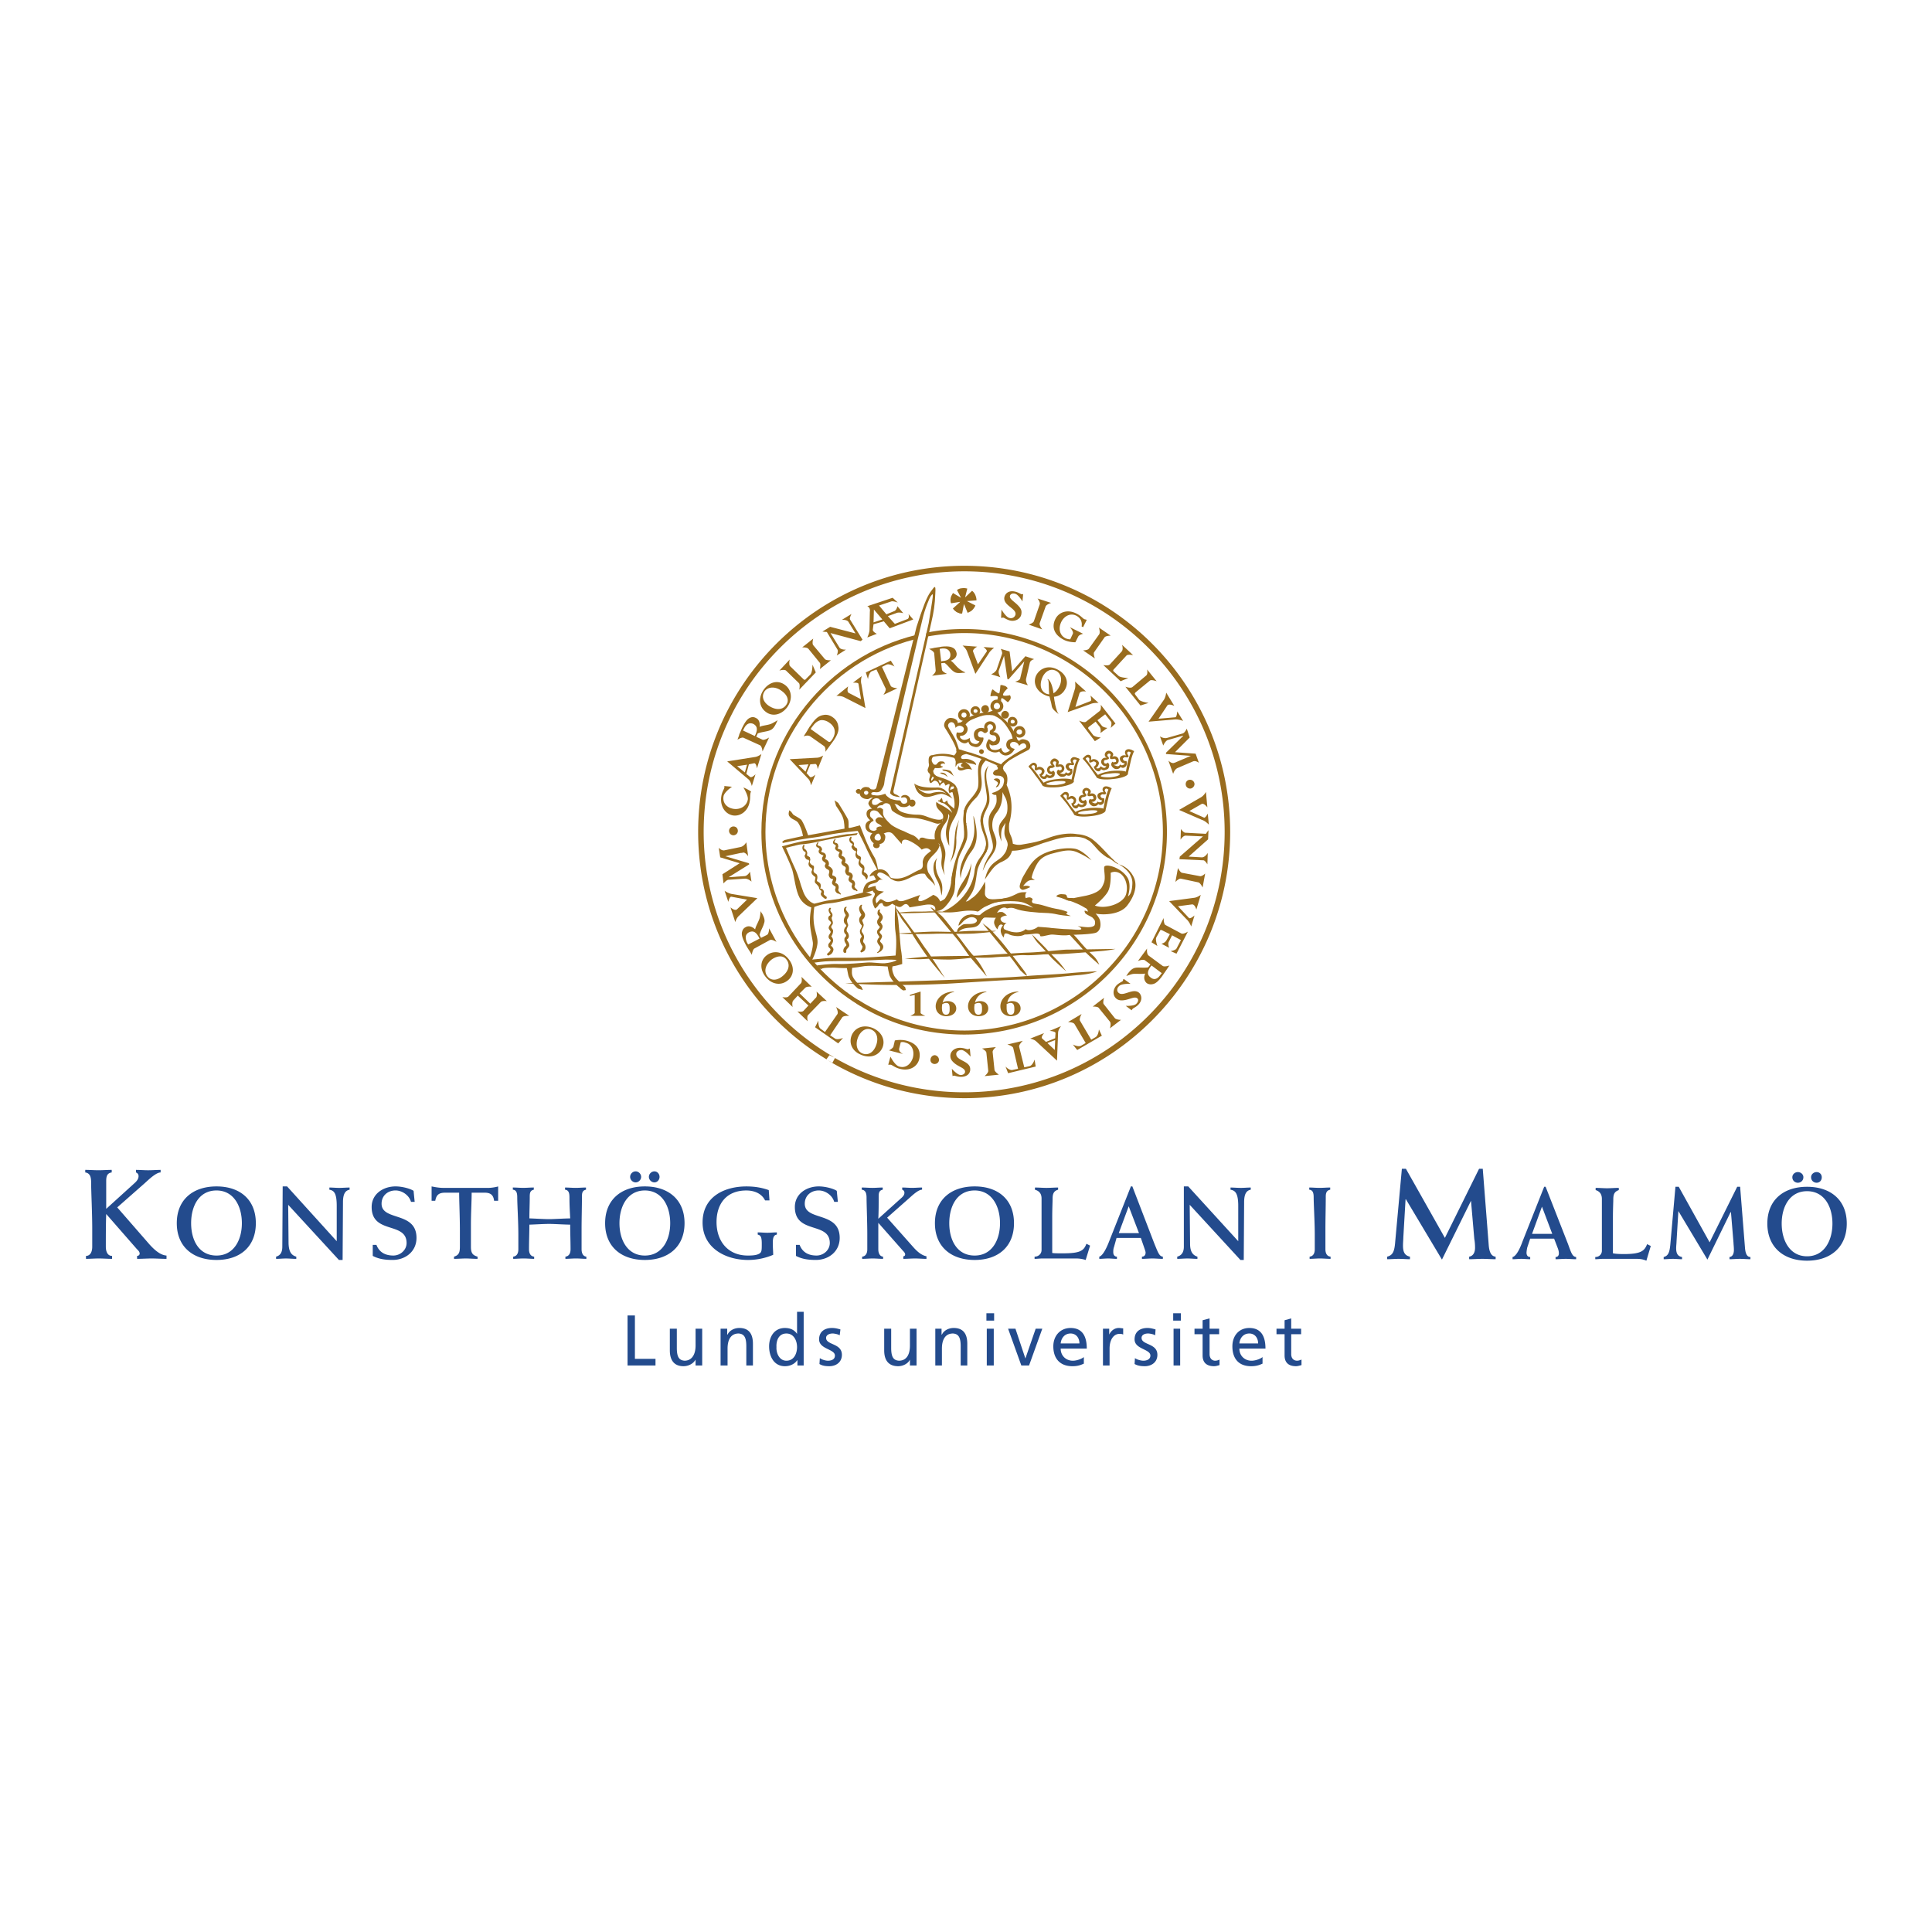 <svg xmlns="http://www.w3.org/2000/svg" width="2500" height="2500" viewBox="0 0 192.756 192.756"><g fill-rule="evenodd" clip-rule="evenodd"><path fill="#fff" d="M0 0h192.756v192.756H0V0z"/><path d="M16.611 125.596c-.514 0-.99-.037-1.467-.037s-.99.037-1.467.037v-.293c.146 0 .257-.109.257-.221 0-.184-.11-.293-.293-.477l-3.045-3.484c-.037 1.062-.037 2.201-.037 3.264 0 .441.147.918.624.918v.293c-.44 0-.881-.037-1.321-.037-.44 0-.88.037-1.284.037v-.293c.403 0 .624-.367.624-.918v-1.834c0-1.504-.11-3.74-.11-4.549 0-.514-.074-.953-.587-1.027v-.256c.44 0 .88.037 1.321.037s.88-.037 1.32-.037v.256c-.477.074-.55.404-.55.881v2.752l2.788-2.531c.293-.256.44-.477.44-.734a.383.383 0 0 0-.257-.367v-.256c.404 0 .807.037 1.211.037.403 0 .844-.037 1.247-.037v.256c-.44 0-1.137.662-1.577 1.064l-2.751 2.422 3.228 3.705c.697.77 1.211 1.062 1.688 1.1v.329h-.002zM21.6 118.369c2.347 0 3.925 1.32 3.925 3.668s-1.578 3.67-3.925 3.67c-2.348 0-3.962-1.322-3.962-3.67s1.614-3.668 3.962-3.668zm0 6.897c1.724 0 2.531-1.541 2.531-3.229s-.807-3.264-2.531-3.264c-1.761 0-2.531 1.576-2.531 3.264s.77 3.229 2.531 3.229zM27.542 125.377c.403-.111.624-.404.624-.992l.037-6.016h.44l4.952 5.467v-3.521c0-1.248-.257-1.541-.733-1.615v-.219c.33 0 .66.035.99.035s.697-.035 1.027-.035v.219c-.44.074-.66.441-.66 1.248l-.037 5.76h-.367l-5.062-5.504.037 3.889c.037.771.257 1.137.771 1.285v.219c-.367 0-.697-.037-1.027-.037s-.66.037-.99.037v-.22h-.002zM37.19 124.203h.367c.293.77.917 1.062 1.688 1.062.697 0 1.32-.549 1.32-1.246 0-2.164-3.485-.844-3.485-3.596 0-1.32 1.174-2.055 2.384-2.055.66 0 1.467.221 1.798.441l.11 1.1h-.367c-.184-.66-.881-1.137-1.541-1.137-.771 0-1.394.514-1.394 1.32 0 1.762 3.484.734 3.484 3.412 0 1.357-1.1 2.201-2.384 2.201-.697 0-1.357-.074-1.981-.404v-1.098h.001zM49.699 119.801h-.404c-.073-.625-.403-.807-.954-.807h-1.284c0 .879-.073 2.016-.073 3.227v2.164c0 .66.183.844.661.992v.219c-.404 0-.807-.037-1.174-.037-.404 0-.771.037-1.174.037v-.219c.477-.148.586-.404.586-.992v-1.576c0-1.467-.073-2.936-.073-3.814h-1.394c-.587 0-.88.182-.99.807h-.366v-1.432c.367.074.77.146 1.174.146h4.512c.257 0 .734-.072.954-.146v1.431h-.001zM53.257 118.699c-.367.074-.403.33-.403.697 0 .697-.037 1.432-.037 2.164.257 0 1.431.074 1.981.074.439 0 1.614-.074 2.091-.074-.037-.697-.074-1.357-.074-2.053 0-.404-.037-.771-.44-.809v-.219c.33 0 .697.035 1.063.035.33 0 .697-.035 1.027-.035v.219c-.367.074-.404.33-.404.697 0 .99-.037 2.164-.037 3.266v1.98c0 .33.11.697.477.734v.219c-.331 0-.697-.037-1.027-.037-.367 0-.734.037-1.063.037v-.219c.33-.037.513-.295.513-.734 0-.807-.036-1.613-.036-2.459-.477 0-1.651-.072-2.091-.072-.551 0-1.725.072-1.981.072 0 .846-.037 1.615-.037 2.459 0 .33.11.697.514.734v.219c-.33 0-.697-.037-1.064-.037-.33 0-.697.037-1.027.037v-.219c.331-.037.514-.295.514-.734v-1.467c0-1.248-.11-3.045-.11-3.668 0-.404-.037-.771-.44-.809v-.219c.33 0 .697.035 1.027.035.367 0 .697-.035 1.064-.035v.221zM63.418 116.865c.293 0 .55.258.55.551s-.257.551-.55.551c-.294 0-.55-.258-.55-.551s.257-.551.55-.551zm1.872 0c.293 0 .513.258.513.551s-.22.551-.513.551c-.294 0-.551-.258-.551-.551s.257-.551.551-.551zm-.955 1.504c2.348 0 3.962 1.32 3.962 3.668s-1.614 3.67-3.962 3.67-3.962-1.322-3.962-3.67 1.615-3.668 3.962-3.668zm0 6.897c1.724 0 2.531-1.541 2.531-3.229s-.807-3.264-2.531-3.264-2.531 1.576-2.531 3.264.807 3.229 2.531 3.229zM76.771 119.764h-.44c-.366-.734-1.137-.99-1.871-.99-1.944 0-2.971 1.283-2.971 3.154 0 1.908 1.137 3.338 3.118 3.338.513 0 .88-.037 1.137-.184s.257-.33.257-.99c0-.697-.11-.844-.403-.916v-.221c.33 0 .624.037.954.037.331 0 .624-.037.954-.037v.221c-.257.035-.403.219-.403.807 0 .551.037.881.037 1.211a6.46 6.46 0 0 1-2.495.514c-2.237 0-4.548-1.174-4.548-3.742 0-2.641 2.274-3.596 4.365-3.596.917 0 1.614.146 2.238.367l.071 1.027zM79.412 124.203h.367c.294.77.917 1.062 1.688 1.062.697 0 1.321-.549 1.321-1.246 0-2.164-3.485-.844-3.485-3.596 0-1.32 1.174-2.055 2.384-2.055.66 0 1.467.221 1.797.441l.11 1.1h-.367c-.183-.66-.88-1.137-1.541-1.137-.771 0-1.394.514-1.394 1.32 0 1.762 3.485.734 3.485 3.412 0 1.357-1.1 2.201-2.384 2.201-.697 0-1.357-.074-1.981-.404v-1.098zM92.435 125.596c-.367 0-.771-.037-1.138-.037-.403 0-.807.037-1.174.037v-.256c.11 0 .184-.074.184-.184 0-.111-.073-.221-.22-.367l-2.458-2.787v2.641c0 .33.11.697.477.734v.219c-.33 0-.697-.037-1.027-.037-.367 0-.697.037-1.064.037v-.219c.33-.037.514-.295.514-.734v-1.467c0-1.248-.073-3.045-.073-3.668 0-.404-.074-.771-.478-.809v-.219c.367 0 .697.035 1.064.035.331 0 .697-.035 1.027-.035v.219c-.367.074-.404.33-.404.697 0 .734 0 1.467-.036 2.201l2.237-2.018c.257-.221.367-.367.367-.586 0-.111-.074-.258-.221-.295v-.219c.331 0 .661.035.991.035s.661-.035.991-.035v.219c-.367 0-.917.514-1.284.844l-2.201 1.945 2.604 2.934c.551.623.954.844 1.321.918v.257h.001zM97.24 118.369c2.348 0 3.926 1.32 3.926 3.668s-1.578 3.67-3.926 3.67-3.962-1.322-3.962-3.67 1.614-3.668 3.962-3.668zm0 6.897c1.725 0 2.531-1.541 2.531-3.229s-.807-3.264-2.531-3.264c-1.761 0-2.531 1.576-2.531 3.264s.77 3.229 2.531 3.229zM103.219 125.377c.404 0 .697-.295.697-.66v-5.137c0-.514-.256-.77-.66-.881v-.219c.404 0 .771.035 1.137.035.404 0 .809-.035 1.174-.035v.219c-.402.111-.549.367-.549.881 0 .33-.037.99-.037 1.908v3.521c.221.035.439.035 1.1.035 1.762 0 2.055-.293 2.312-.953l.365.184-.439 1.432a3.063 3.063 0 0 0-.99-.148h-3.338c-.258 0-.514.037-.771.037v-.219h-.001zM111.4 123.506l-.258.916c-.072.184-.072.404-.072.514 0 .221.109.441.367.441v.219c-.295 0-.588-.037-.881-.037-.295 0-.588.037-.881.037v-.219c.402-.111.807-1.064.99-1.541l2.164-5.467h.146l2.201 5.723c.367.881.477 1.248.844 1.285v.219c-.367 0-.697-.037-1.027-.037-.367 0-.697.037-1.062.037v-.219c.219 0 .365-.148.365-.404 0-.109-.072-.293-.146-.514l-.33-.953h-2.42zm2.237-.477l-1.025-2.68-.992 2.68h2.017zM117.453 125.377c.402-.111.66-.404.66-.992v-6.016h.439l4.988 5.467v-3.521c0-1.248-.293-1.541-.77-1.615v-.219c.33 0 .66.035 1.027.035.33 0 .66-.035.99-.035v.219c-.439.074-.66.441-.66 1.248l-.037 5.76h-.33l-5.062-5.504.037 3.889c0 .771.256 1.137.734 1.285v.219c-.33 0-.66-.037-.99-.037-.367 0-.697.037-1.027.037v-.22h.001zM132.713 118.699c-.367.074-.441.33-.441.697 0 .99-.035 2.164-.035 3.266v1.98c0 .33.109.697.514.734v.219c-.367 0-.697-.037-1.064-.037-.33 0-.697.037-1.027.037v-.219c.33-.037.514-.295.514-.734v-1.467c0-1.248-.109-3.045-.109-3.668 0-.404-.037-.771-.441-.809v-.219c.33 0 .66.035 1.027.035s.697-.035 1.064-.035v.22h-.002zM62.611 131.246h.734v4.328h2.054v.66h-2.788v-4.988zM70.058 136.234h-.661v-.588c-.22.404-.697.66-1.21.66-.917 0-1.357-.586-1.357-1.576v-2.164h.697v1.906c0 .844.184 1.248.771 1.285.733 0 1.1-.625 1.1-1.504v-1.688h.661v3.669h-.001zM71.892 132.566h.66v.586h.037c.183-.402.66-.66 1.174-.66.954 0 1.357.588 1.357 1.578v2.164h-.66v-1.908c0-.844-.183-1.246-.771-1.283-.77 0-1.1.623-1.1 1.504v1.688h-.697v-3.669zM79.559 135.721h-.037c-.146.256-.587.586-1.21.586-1.101 0-1.578-.99-1.578-1.98 0-.953.514-1.834 1.578-1.834.623 0 .99.258 1.21.588v-2.201h.661v5.355h-.624v-.514zm-1.101.037c.771 0 1.063-.734 1.063-1.357 0-.66-.33-1.357-1.063-1.357-.734 0-1.027.66-.99 1.357-.037.55.257 1.357.99 1.357zM81.796 135.5c.257.184.624.258.807.258.33 0 .697-.111.697-.514 0-.66-1.578-.625-1.578-1.615 0-.77.55-1.137 1.284-1.137.33 0 .587.074.844.146l-.074.588c-.147-.111-.55-.184-.697-.184-.33 0-.66.146-.66.439 0 .734 1.577.514 1.577 1.688 0 .771-.624 1.137-1.247 1.137-.367 0-.697-.035-.991-.219l.038-.587zM91.444 136.234h-.66v-.588c-.183.404-.697.66-1.174.66-.954 0-1.394-.586-1.394-1.576v-2.164h.697v1.906c0 .844.183 1.248.771 1.285.77 0 1.1-.625 1.1-1.504v-1.688h.66v3.669zM93.315 132.566h.624v.586h.037c.184-.402.66-.66 1.174-.66.954 0 1.357.588 1.357 1.578v2.164h-.66v-1.908c0-.844-.184-1.246-.771-1.283-.771 0-1.101.623-1.101 1.504v1.688h-.66v-3.669zM98.451 132.566h.697v3.668h-.697v-3.668zm-.037-1.541h.77v.734h-.77v-.734zM102.67 136.234h-.772l-1.32-3.668h.734l.991 2.971 1.027-2.971h.66l-1.32 3.668zM108.135 136.051c-.256.109-.551.256-1.137.256-1.283 0-1.908-.807-1.908-1.98 0-1.062.697-1.834 1.725-1.834 1.211 0 1.613.881 1.613 2.055h-2.604c0 .734.551 1.211 1.211 1.211.439 0 .953-.221 1.1-.367v.659zm-.44-2.018c0-.551-.33-.99-.881-.99-.66 0-.953.551-.99.99h1.871zM110.043 132.566h.623v.586c.184-.402.551-.66.953-.66.184 0 .295.037.441.037v.623c-.111-.072-.258-.072-.367-.072-.588 0-.99.586-.99 1.467v1.688h-.66v-3.669zM113.234 135.5c.256.184.66.258.844.258.293 0 .697-.111.697-.514 0-.66-1.578-.625-1.578-1.615 0-.77.551-1.137 1.283-1.137.295 0 .551.074.809.146l-.037.588c-.146-.111-.551-.184-.697-.184-.367 0-.66.146-.66.439 0 .734 1.578.514 1.578 1.688 0 .771-.625 1.137-1.248 1.137-.367 0-.697-.035-1.027-.219l.036-.587zM117.086 132.566h.66v3.668h-.66v-3.668zm-.037-1.541h.771v.734h-.771v-.734zM121.635 133.115h-.955v1.982c0 .439.258.66.551.66.221 0 .367-.074.441-.111v.551c-.148.037-.33.109-.551.109-.697 0-1.137-.33-1.137-1.062v-2.129h-.809v-.549h.809v-.844l.695-.184v1.027h.955v.55h.001zM125.963 136.051c-.256.109-.551.256-1.137.256-1.285 0-1.871-.807-1.871-1.98 0-1.062.66-1.834 1.688-1.834 1.211 0 1.613.881 1.613 2.055h-2.604c0 .734.549 1.211 1.211 1.211.439 0 .953-.221 1.1-.367v.659zm-.44-2.018c0-.551-.33-.99-.881-.99-.66 0-.955.551-.99.99h1.871zM129.814 133.115h-.99v1.982c0 .439.256.66.586.66.184 0 .332-.074.441-.111v.551c-.146.037-.367.109-.551.109-.697 0-1.137-.33-1.137-1.062v-2.129h-.807v-.549h.807v-.844l.66-.184v1.027h.99v.55h.001z" fill="#234b8d"/><path d="M91.848 98.928v2.127c0 .111.477.295.477.295H90.82s.44-.184.44-.295v-1.797l-.477.109v-.109l1.065-.33zM101.605 98.965c-.66.146-1.027.586-1.1 1.062a.74.74 0 0 1 .477-.146c.514 0 .844.295.844.734s-.404.77-.99.77c-.625 0-1.027-.402-1.027-.99 0-.732.697-1.467 1.797-1.467v.037h-.001zm-.769 1.099c-.184 0-.295.074-.404.111v.365c0 .258.037.697.404.697.365 0 .365-.33.365-.586 0-.256-.035-.587-.365-.587zM98.414 98.965c-.697.146-1.027.586-1.137 1.062a.926.926 0 0 1 .514-.146c.477 0 .807.295.807.734s-.367.77-.953.77c-.625 0-1.065-.402-1.065-.99 0-.732.735-1.467 1.834-1.467v.037zm-.769 1.099c-.184 0-.33.074-.404.111 0 .072-.037.182-.037.365 0 .258.037.697.404.697s.367-.33.367-.586c0-.256 0-.587-.33-.587zM95.186 98.965c-.697.146-1.027.586-1.137 1.062a.923.923 0 0 1 .513-.146c.477 0 .844.295.844.734s-.403.77-.99.77c-.624 0-1.063-.402-1.063-.99 0-.732.733-1.467 1.834-1.467v.037h-.001zm-.77 1.099c-.184 0-.293.074-.403.111 0 .072-.037.182-.037.365 0 .258.037.697.404.697s.367-.33.367-.586c-.001-.256-.001-.587-.331-.587zM74.167 78.569c.22.073.55.257.771.403a.523.523 0 0 0-.074.257c-.037.183 0 .44-.073.771-.147.88-.881 1.467-1.651 1.357-.844-.147-1.32-.99-1.174-1.908.073-.477.293-.733.293-.844.037-.036 0-.183 0-.183l.771.073s-.771.514-.843.954c-.11.624.293 1.137.99 1.248.697.11 1.32-.293 1.431-.917.072-.405-.441-1.211-.441-1.211zM81.393 67.087l-1.651 1.724s.11-.514-.037-.66l-1.284-1.248c-.183-.147-.66 0-.66 0l1.027-1.101s-.11.514.037.661l1.321 1.284c.11.11.183.11.293-.037l.403-.403c.22-.22.22-.991.22-.991l.331.771zM80.036 64.592l1.101-.88s-.146.477 0 .66l1.137 1.357c.11.184.624.147.624.147l-1.101.88s.11-.477 0-.623l-1.137-1.395c-.148-.182-.624-.146-.624-.146zM83.741 64.592c.146.257.66.22.66.22l-.917.587s.184-.44.073-.587l-1.063-1.761c-.11 0-.44-.037-.44-.037l.771-.477 2.531.66-.697-1.137c-.146-.257-.66-.22-.66-.22l.954-.587s-.22.403-.147.55l1.248 2.018-.184.147-3.008-.807.879 1.431zM99.918 60.814s.439.771.807.844a.472.472 0 0 0 .588-.33c.146-.624-1.285-.917-1.102-1.761.111-.44.514-.661 1.027-.55.367.073.588.257.66.257.037.037.037 0 .111 0h.072l-.072.734s-.404-.697-.734-.771c-.258-.074-.477.037-.514.22-.074.367.623.624 1.027 1.211.146.22.146.403.109.624-.072.44-.586.733-1.1.624-.33-.073-.625-.293-.697-.293-.037-.037-.074 0-.109.037l-.111-.037.038-.809zM103.514 59.713l1.357.44s-.479.146-.551.367l-.588 1.651c-.072.22.258.624.258.624l-1.357-.477s.439-.146.514-.33l.586-1.688c.074-.219-.219-.587-.219-.587zM107.584 63.492l-.293.587c-.367 0-.844-.073-1.174-.257-.99-.513-1.211-1.32-.807-2.091.367-.697 1.246-.954 2.092-.514.402.184.66.514.77.55.072.037.109.037.146.037l.109.037-.365.733-.148-.073c.074-.477-.109-.844-.512-1.063-.551-.294-1.176-.037-1.506.586-.33.661-.182 1.357.404 1.651.146.073.33.11.477.11l.258-.551c.109-.22-.295-.66-.295-.66l1.322.66c0 .001-.367.075-.478.258zM109.639 62.612l1.174.807s-.514 0-.623.184l-1.027 1.467c-.109.147.074.624.074.624l-1.174-.807s.477 0 .586-.183l1.027-1.431c.109-.221-.037-.661-.037-.661zM113.785 70.388l-1.506-1.871s.514.183.697.037l1.357-1.137c.221-.147.111-.624.111-.624l.953 1.174s-.514-.184-.66-.073l-1.432 1.174c-.109.11-.109.146 0 .293l.33.44c.184.22.955.33.955.33l-.805.257zM111.803 67.967l-1.725-1.614s.514.11.662-.073l1.174-1.284c.184-.22.035-.66.035-.66l1.102 1.027s-.514-.11-.66.037l-1.248 1.357c-.109.11-.109.184.037.294l.404.367c.219.22.99.22.99.22l-.771.329zM116.133 69.801c.182-.293.219-.697.219-.697l.807 1.321s-.549-.257-.695-.037l-.881 1.32 1.688-.146c.146-.037.184-.587.184-.587l.586.954s-.439-.184-.844-.147l-2.604.22 1.54-2.201zM118.039 73.433v-.037l-1.541.44c-.256.11-.439.55-.439.55l-.33-.917s.367.257.734.147l1.539-.44c.221-.073.404-.477.404-.477l.293.88-1.467 1.468 2.055.146.33.917s-.293-.257-.588-.146l-1.541.66c-.33.146-.439.587-.439.587l-.477-1.321s.33.331.586.22c.074-.037.148-.037.184-.073l1.469-.624-2.459-.184-.037-.11 1.724-1.686zM118.332 83.374c-.293-.037-.549.404-.549.404l.037-1.064s.256.367.439.367l2.055.11c.072-.11.256-.367.256-.367l-.037.917-1.943 1.724 1.32.074c.33 0 .588-.44.588-.44l-.037 1.137s-.221-.403-.404-.403l-2.385-.11.037-.257 2.311-2.018-1.688-.074zM120.24 87.152l-.256 1.394s-.221-.477-.441-.514l-1.723-.367c-.221-.036-.551.331-.551.331l.256-1.394s.221.44.404.477l1.76.33c.221.073.551-.257.551-.257zM117.379 94.636l.441-.844-.881-.477-.33.661c-.111.22.037.586.037.586l-.771-.403s.367-.073.514-.367l.33-.587-.734-.367c-.146-.074-.219-.074-.256.036l-.367.661c-.109.257.111.844.111.844l-.588-.367 1.211-2.421s0 .624.184.697l1.576.843c.221.11.66-.183.66-.183l-1.137 2.201-.586-.257c0 .001.477-.073.586-.256zM112.793 98.156s-.916-.035-1.137.221c-.219.184-.256.477-.072.66.477.477 1.467-.549 2.09.037.293.33.258.807-.109 1.174-.258.258-.514.33-.551.404-.037 0-.109.146-.109.146l-.588-.441s.844.037 1.064-.219c.184-.184.221-.404.109-.514-.293-.295-.879.184-1.576.184-.258 0-.441-.074-.588-.221-.33-.33-.293-.881.074-1.283.256-.258.586-.367.623-.441.037 0 .037-.035 0-.109l.109-.074.661.476zM111.84 101.752l-1.1.844s.146-.477 0-.66l-1.102-1.357c-.109-.184-.623-.146-.623-.146l1.137-.881s-.146.477-.037.625l1.102 1.393c.146.182.623.182.623.182zM99.662 107.219l-1.432.146s.404-.33.367-.551l-.184-1.762c0-.219-.439-.439-.439-.439l1.393-.146s-.365.293-.33.514l.184 1.76c.037.22.441.478.441.478zM96.836 105.42s-.55-.66-.917-.66c-.293 0-.514.184-.514.404 0 .697 1.431.66 1.394 1.541 0 .439-.367.732-.917.732-.331 0-.587-.109-.66-.109-.037-.037-.184.037-.184.037l-.073-.734s.55.623.88.623c.257 0 .44-.146.44-.33 0-.402-.734-.477-1.21-.99-.184-.184-.257-.367-.257-.586 0-.477.44-.807.954-.807.367 0 .697.146.77.146.037 0 .22-.074.22-.074l.074.807zM89.133 104.43l.146-.623c.367-.074.844-.074 1.211.037 1.063.293 1.431 1.027 1.21 1.871-.22.77-1.027 1.174-1.944.916-.44-.109-.734-.367-.88-.404h-.257l.22-.807s.44.881.881.99c.587.184 1.137-.184 1.357-.879.184-.697-.11-1.357-.733-1.504a.71.71 0 0 0-.477-.037l-.146.586c-.11.404.403.588.403.588l-1.431-.367s.367-.184.44-.367zM80.329 98.561l-.55.551 1.064 1.027.55-.588c.183-.146.073-.623.073-.623l1.027.953s-.477-.072-.624.111l-1.248 1.283c-.146.146-.037.623-.037.623l-1.027-.99s.477.109.624-.072l.477-.514-1.064-.992-.44.479c-.183.184-.073.66-.073.66l-1.027-.99s.477.109.624-.074l1.211-1.283c.184-.146.073-.66.073-.66l1.027.99c.001-.001-.477-.075-.66.109zM72.699 87.519l1.578-.11c.293 0 .55-.44.55-.44l.147.99s-.331-.33-.697-.294l-1.614.11c-.22.037-.477.367-.477.367l-.11-.917 1.724-1.1-1.944-.587-.147-.954s.257.293.55.257l1.614-.33c.367-.073.587-.477.587-.477l.183 1.394s-.256-.403-.514-.367c-.073.037-.146.037-.22.037l-1.541.33 2.348.697.037.109-2.054 1.285zM119.801 79.559c.33-.184.514-.55.514-.55l.146 1.541s-.367-.477-.588-.33l-1.211.697 1.469.66c.146.037.367-.403.367-.403l.109 1.1s-.33-.367-.697-.477l-2.273-.99 2.164-1.248zM119.141 89.574c.33-.037.66-.294.66-.294l-.441 1.468s-.146-.55-.439-.514l-1.395.183 1.102 1.174c.146.11.549-.257.549-.257l-.33 1.101s-.184-.478-.477-.734l-1.723-1.797 2.494-.33zM73.726 91.371c-.257.22-.366.624-.366.624l-.478-1.468s.44.404.661.184l.991-.954-1.578-.293c-.184 0-.293.514-.293.514l-.367-1.101s.404.293.808.33l2.457.403-1.835 1.761zM83.557 101.166c.11-.221-.146-.697-.146-.697l1.321.881s-.551-.037-.697.146l-1.21 1.797.44.293c.257.221.844-.035.844-.035l-.479.549-2.311-1.613.33-.66s-.037.623.22.807l.44.33 1.248-1.798zM101.092 104.576c-.037-.219-.586-.365-.586-.365l1.539-.367s-.402.367-.365.586l.512 2.055.514-.109c.33-.074.514-.66.514-.66l.111.695-2.752.662-.256-.662s.402.441.732.33l.514-.109-.477-2.056zM107.217 102.191c-.109-.219-.66-.219-.66-.219l1.357-.807s-.293.514-.146.697l1.102 1.869.439-.256c.293-.184.33-.771.33-.771l.293.625-2.457 1.43-.439-.549s.549.293.844.109l.439-.258-1.102-1.87zM118.297 78.238c0-.257.184-.44.439-.44.221 0 .439.183.439.44 0 .22-.219.44-.439.44a.445.445 0 0 1-.439-.44zM92.838 105.715c0-.221.183-.441.44-.441.22.037.403.221.403.477 0 .221-.183.404-.44.404-.22-.001-.44-.184-.403-.44zM72.736 82.897c0-.257.22-.44.44-.44.256 0 .44.184.44.44s-.22.44-.44.44a.446.446 0 0 1-.44-.44zM76.661 70.388c-.55-.403-.697-.954-.367-1.431.404-.514 1.174-.44 1.724 0 .514.367.771.917.403 1.394-.366.514-1.063.514-1.76.037zm-.22.66c.587.44 1.467.331 2.091-.477.624-.88.403-1.797-.22-2.238-.697-.514-1.541-.293-2.091.44-.587.809-.513 1.762.22 2.275zM88.033 61.804l-.88.294.037-1.284.843.99zm.55-.33l.807-.293c.293-.147.733 0 .733 0l-.587-.697s-.073.367-.293.477l-.807.331-.733-.88 1.21-.403c.183-.074.661.109.661.109l-.514-.478-2.531.844s.33.11.256.55l-.037 1.871c-.036.33-.22.697-.22.697l.954-.367s-.403-.183-.403-.403l.073-.55 1.027-.293.587.697 2.347-.881-.477-.55s.146.403-.11.513l-1.247.477-.696-.771zM76.074 73.8c.22.073.66-.22.66-.22l-.66 1.394s-.036-.514-.257-.624l-1.614-.733c-.183-.111-.623.183-.623.183.073-.22.146-.367.184-.55.11-.22.22-.514.293-.66.294-.587.514-.881.807-.991a.589.589 0 0 1 .55.037c.294.11.44.477.367.88.33-.146.733-.146 1.137-.293.257-.11.661-.367.661-.367-.037.11-.074.147-.11.257-.257.513-.404.66-.697.77-.293.11-.807.147-1.174.294l-.146.33.622.293zm-.77-.367l.073-.146c.22-.514.183-.844-.22-1.064-.44-.183-.733.074-.917.44l-.11.22 1.174.55zM74.46 77.211l.367.293c.184.147.55-.257.55-.257l-.367 1.174s-.11-.477-.33-.66l-2.128-1.797 2.788-.44c.293-.037.624-.293.624-.293l-.44 1.431s-.073-.55-.293-.514l-.514.11-.257.953zm-.917-.77l.77.624.221-.771-.991.147zM76.514 93.278c.22-.11.22-.66.22-.66l.734 1.357s-.44-.294-.661-.184l-1.541.844c-.184.11-.257.624-.257.624-.11-.184-.184-.33-.293-.477a6.942 6.942 0 0 1-.367-.624c-.294-.587-.404-.954-.294-1.247a.616.616 0 0 1 .331-.404c.293-.183.66-.073.954.22.073-.367.293-.66.44-1.1.073-.257.11-.734.11-.734.037.11.074.146.147.257.256.477.293.733.183.99-.073.33-.367.771-.44 1.137l.146.293.588-.292zm-.733.367l-.073-.146c-.257-.477-.551-.697-.991-.477-.404.22-.367.624-.183 1.027l.109.184 1.138-.588zM76.331 97.387c-.55-.732-.477-1.614.184-2.091.624-.477 1.577-.403 2.201.44.623.807.44 1.688-.184 2.127-.697.514-1.615.33-2.201-.476zm2.164-1.614c-.367-.514-.954-.404-1.467-.073-.587.44-.88 1.136-.477 1.687.331.441.88.477 1.431.074.696-.514.88-1.175.513-1.688zM85.832 105.201c-.844-.367-1.174-1.174-.844-1.945.33-.732 1.174-1.1 2.165-.66.917.441 1.174 1.283.88 1.945-.367.807-1.284 1.1-2.201.66zm1.137-2.459c-.551-.256-1.064.111-1.321.66-.293.625-.257 1.395.367 1.688.514.221 1.027 0 1.321-.623.367-.77.183-1.467-.367-1.725zM114.225 95.81c-.184-.147-.697.073-.697.073l.918-1.247s-.074.514.146.697l1.393 1.027c.184.146.697-.036.697-.036-.146.183-.219.331-.33.478-.146.219-.33.477-.402.586-.404.551-.697.77-.99.807a.727.727 0 0 1-.551-.109c-.258-.221-.33-.588-.146-.953-.404.072-.771 0-1.211.035-.258.037-.697.221-.697.221.074-.072.074-.109.146-.221.33-.439.551-.586.844-.623s.844.037 1.211-.037l.221-.293-.552-.405zm.66.513l-.109.147c-.295.439-.367.77.035 1.062.367.295.697.111.955-.256l.146-.184-1.027-.769zM105.273 103.586l.037-.514c0-.184-.588-.219-.588-.219l1.139-.479s-.295.367-.295.662l-.109 2.787-2.055-1.908c-.219-.219-.623-.293-.623-.293l1.395-.551s-.367.404-.184.551l.367.33.916-.366zm-.037 1.174l.037-.99-.77.293.733.697zM96.47 64.959c-.147-.331-.44-.551-.44-.551l1.466.11s-.513.257-.402.514l.477 1.247.881-1.284c.072-.146-.33-.44-.33-.44l1.062.073s-.365.257-.549.587l-1.32 2.017-.845-2.273zM84.181 69.544c-.33-.146-.733-.11-.733-.11l1.174-.954s-.184.55.073.66l1.211.624-.257-1.541c-.037-.147-.55-.11-.55-.11l.88-.66s-.146.44-.036.807l.403 2.384-2.165-1.1zM107.254 68.701c.074-.33 0-.697 0-.697l1.102.99s-.551-.11-.66.184l-.404 1.357 1.504-.586c.146-.037 0-.55 0-.55l.807.733s-.477-.037-.807.11l-2.273.807.731-2.348zM88.876 68.444c.11.184.66.22.66.22l-1.394.661s.293-.44.22-.624l-.917-1.907-.477.183c-.294.147-.367.771-.367.771l-.22-.66 2.495-1.174.367.586s-.514-.33-.807-.183l-.44.22.88 1.907zM100.174 65.436l-.512 1.431c-.111.293.146.697.146.697l-.918-.293s.404-.146.551-.477l.514-1.504c.109-.184-.111-.551-.111-.551l.881.257.258 1.981 1.32-1.503.881.293s-.367.073-.441.367l-.367 1.577c-.072.33.184.66.184.66l-1.283-.367s.439-.074.514-.331c0-.073.037-.146.037-.183l.365-1.504-1.576 1.798-.109-.037-.334-2.311zM110.85 72.002l-.588-.734-.77.587.439.55c.146.184.551.22.551.22l-.697.514s.111-.367-.072-.624l-.404-.513-.623.477c-.146.11-.146.184-.074.257l.441.587c.184.22.77.257.77.257l-.586.367-1.578-2.054s.514.257.697.11l1.357-1.064c.184-.147.109-.624.109-.624l1.467 1.871-.477.439s.147-.476.038-.623zM93.975 66.793c0 .22.514.44.514.44l-1.504.184s.403-.293.367-.55l-.147-1.688c-.037-.22-.514-.44-.514-.44.22-.036.404-.073.55-.11.257-.037.55-.073.697-.11.661-.073.991 0 1.248.184.146.11.22.293.257.477.036.33-.184.587-.587.734.33.22.513.55.844.807.183.183.623.367.623.367-.11.037-.146.037-.293.037-.514.073-.734 0-.954-.184-.257-.184-.55-.624-.844-.807l-.33.036.073.623zm-.073-.807l.147-.036c.513-.037.807-.22.77-.697-.073-.44-.403-.587-.844-.55l-.22.036.147 1.247zM80.183 73.47c.11-.184.257-.404.367-.587.11-.183.184-.33.33-.513.477-.697.807-.954 1.247-1.027.33-.073.661 0 .954.22.33.22.514.55.55.88.074.293.037.734-.477 1.467l-.807 1.101s.074-.44-.147-.587l-1.357-.954c-.257-.184-.66 0-.66 0zm2.347.44c.22.184.293.146.477-.11.55-.807.183-1.394-.257-1.688-.294-.22-.624-.293-.88-.257-.294.074-.55.257-.807.624-.073.074-.11.146-.184.257l1.651 1.174zM80.476 77.138l.33.367c.146.147.55-.22.55-.22l-.44 1.063s-.073-.44-.257-.624l-1.871-1.981 2.715-.146c.293 0 .623-.22.623-.22l-.55 1.357s-.037-.55-.256-.513l-.477.036-.367.881zm-.807-.807l.697.66.293-.734-.99.074zM105.566 66.83c.809.44 1.102 1.247.697 1.944-.367.697-1.211.99-2.127.513-.881-.477-1.064-1.32-.734-1.944.442-.77 1.321-.99 2.164-.513zm-1.246 2.348c.514.257 1.027-.037 1.32-.587.33-.586.33-1.32-.258-1.65-.477-.257-.99-.073-1.32.514-.367.732-.292 1.429.258 1.723z" fill="#996c1e"/><path d="M105.641 71.269c-.918-.734-.588-.624-.844-1.431-.256-.77-.074-1.908-.256-2.018-.184-.147.402-.183.586 1.504.184 1.688.514 1.945.514 1.945z" fill="#996c1e"/><path d="M83.044 105.385c-7.667-4.514-12.839-12.877-12.839-22.377C70.205 68.665 81.871 57 96.213 57c14.307 0 25.971 11.665 25.971 26.008 0 14.307-11.664 25.971-25.971 25.971a25.96 25.96 0 0 1-13.022-3.484l-.44-.221-.294.404.44.293a26.49 26.49 0 0 0 13.316 3.596c14.637 0 26.521-11.922 26.521-26.559s-11.885-26.559-26.521-26.559-26.559 11.922-26.559 26.558c0 9.721 5.246 18.231 13.096 22.854l.293.184.257-.479-.256-.181z" fill="#996c1e"/><path d="M85.795 99.881c-5.649-3.484-9.427-9.757-9.427-16.874 0-9.208 6.346-17.021 14.893-19.222l.147-.44c-8.841 2.164-15.443 10.161-15.443 19.662 0 7.263 3.852 13.647 9.61 17.204l.331.184.183-.33-.294-.184z" fill="#996c1e"/><path d="M85.758 100.322c3.045 1.869 6.64 2.896 10.455 2.896 11.152 0 20.213-9.06 20.213-20.211 0-11.152-9.061-20.249-20.213-20.249-1.321 0-2.568.11-3.778.367l-.074.404c1.247-.22 2.531-.367 3.852-.367 10.895 0 19.809 8.914 19.809 19.846 0 10.895-8.914 19.809-19.809 19.809-3.742 0-7.263-1.064-10.271-2.861l-.293-.184-.293.256.402.294zM95.993 61.217c-.183 0-.367-.073-.514-.146a1.307 1.307 0 0 1-.403-.367l.917.513z" fill="#996c1e"/><path d="M96.286 59.604l.697-.661c.148.11.257.257.332.44.072.184.109.33.109.514l-.954.073.845.44a1.4 1.4 0 0 1-.332.477c-.109.11-.293.184-.44.257l-.367-.88-.184.953c-.183 0-.367-.073-.514-.146a1.307 1.307 0 0 1-.403-.367l.734-.66-.917.147c-.073-.147-.073-.367-.036-.55.036-.184.146-.33.22-.477l.807.477-.404-.771a.88.88 0 0 1 .514-.183c.184-.037.367 0 .514.037l-.221.88zM105.934 77.505c-.146 0-.402-.147-.477-.367-.074-.221.146-.367.146-.367v.037l.037.037h.146c.109 0 .146-.074.146-.184s-.109-.22-.219-.184c-.111.037-.258.073-.367 0-.037 0-.037-.11 0-.22 0-.036.035-.146.035-.183 0-.074-.072-.11-.182-.11-.074 0-.148.073-.148.146 0 .11.074.146.111.22.072.073.072.146.037.183-.037.037-.221.11-.221.11h-.074c-.109 0-.184.037-.184.183 0 .11.074.184.184.184.074 0 .146-.074.184-.11 0 0 .184.146.146.293 0 .184-.035.331-.365.44-.258.073-.404-.073-.404-.073s-.074.22-.33.183c-.367-.037-.441-.477-.441-.477s.148 0 .221-.184c.074-.183-.037-.293-.221-.293-.109-.037-.256.146-.402.074-.146-.074.072-.367-.109-.477-.184-.11-.295.146-.295.146s.295.293.66.807c.295.44.697.917.697.917l-.219.147s-.258-.44-.734-1.027c-.367-.55-.66-.844-.66-.844s-.037-.073.072-.146c.148-.146.367-.367.588-.22.256.11.146.477.146.477s.109-.147.33-.11c.258.037.477.257.439.477-.072.293-.256.367-.256.367s0 .11.221.11c.146-.037.219-.257.219-.257s.367.33.551.073c0 0 0-.037.037-.073-.037.037-.074.037-.109.037-.221 0-.404-.184-.404-.44 0-.22.184-.44.404-.44.072 0 .035 0 .146.037-.111-.073-.221-.147-.221-.33 0-.184.221-.404.404-.404.182 0 .439.184.439.367 0 .146-.074.22-.109.293.035-.074.109-.074.256-.074.221 0 .404.184.404.404s-.184.44-.404.44h-.072.035a.4.4 0 0 0 .258.11c.293.073.33-.184.33-.184s.109.146.256.11c.221-.074.184-.221.184-.221s-.221.037-.367-.22c-.146-.184-.109-.367.074-.514.184-.11.439-.037.439-.037s-.219-.293-.035-.477c.182-.22.439-.11.623-.037.146.037.219.11.219.11s-.182.294-.328.917a56.888 56.888 0 0 1-.295 1.284l-.219-.073s.146-.697.256-1.21c.146-.587.293-.807.293-.807s-.221-.184-.367 0c-.109.184.184.33.074.44-.109.11-.33 0-.404.037-.146.11-.146.183-.035.293.072.146.256.073.256.073s.146.477-.184.66c-.184.11-.402-.037-.402-.037s-.036.188-.44.188z" fill="#996c1e"/><path d="M103.99 78.312c-.037-.257.66-.514 1.541-.587.844-.11 1.576 0 1.613.22 0 .22-.66.477-1.541.587-.88.073-1.576 0-1.613-.22zm1.467 0c.514-.074.881-.147.844-.294 0-.11-.439-.11-.99-.073-.514.073-.918.184-.918.257 0 .11.513.146 1.064.11zM111.363 76.734c-.184 0-.404-.184-.477-.367-.074-.22.109-.367.109-.367.037 0 .037.037.037.037l.037.037v-.037c.035.037.072 0 .146 0 .109 0 .146-.037.146-.147-.037-.11-.111-.22-.221-.183-.109.036-.293.036-.367 0-.035-.037-.035-.147-.035-.221a.397.397 0 0 0 .072-.183c0-.073-.109-.146-.184-.11-.072 0-.146.073-.146.146 0 .11.074.146.109.184.074.11.037.146.037.184-.037.036-.256.11-.256.11h-.037c-.109 0-.221.073-.184.183 0 .11.037.184.184.184a.204.204 0 0 0 .184-.11s.184.147.146.33c-.037.184-.037.33-.367.403-.256.11-.439-.073-.439-.073s-.074.257-.293.22c-.367-.037-.441-.477-.441-.477s.146 0 .221-.22c.072-.146-.037-.257-.221-.293-.109 0-.256.146-.402.11-.146-.074.072-.367-.111-.477s-.293.11-.293.11.258.293.623.843c.295.404.734.917.734.917l-.221.146s-.293-.44-.732-1.064c-.367-.513-.697-.843-.697-.843s0-.037.109-.147c.146-.146.33-.33.588-.22.256.11.109.514.109.514s.146-.146.367-.11c.256.037.477.257.439.44-.072.33-.256.404-.256.404s-.037.11.184.073c.146 0 .256-.22.256-.22s.33.33.514.073c.037-.037.037-.037.037-.073h-.074c-.221 0-.402-.184-.439-.403 0-.257.184-.44.439-.44h.146a.32.32 0 0 1-.219-.293c0-.22.184-.403.402-.403.184 0 .441.183.441.367 0 .11-.074.22-.146.293a.327.327 0 0 1 .256-.11c.258 0 .439.183.439.44 0 .22-.182.403-.402.403h-.074v.037c.109.037.184.073.295.11.293.037.293-.184.293-.184s.146.147.293.074c.221-.074.184-.184.184-.184s-.221.037-.404-.22c-.109-.184-.109-.403.111-.513.184-.11.439-.037.439-.037s-.221-.293-.037-.514c.184-.183.441-.11.623-.037.111.074.221.11.221.11s-.184.33-.33.954a78.834 78.834 0 0 1-.293 1.248l-.221-.037s.111-.733.258-1.247c.146-.587.256-.771.256-.771s-.219-.183-.33-.036c-.146.183.184.33.074.477-.111.11-.33-.037-.404.037-.184.11-.146.147-.072.293.109.11.293.073.293.073s.146.44-.184.624c-.221.147-.404-.037-.404-.037s-.071.22-.438.22z" fill="#996c1e"/><path d="M109.418 77.505c-.035-.22.66-.477 1.506-.587.879-.073 1.613 0 1.613.257.037.221-.66.478-1.504.55-.881.11-1.615 0-1.615-.22zm1.432.037c.551-.073.881-.184.881-.33-.037-.073-.441-.11-.99-.037-.514.037-.955.184-.918.257-.001.073.513.146 1.027.11zM109.125 80.439c-.184 0-.402-.183-.477-.367-.072-.22.109-.367.109-.367s.037 0 .037.037h.037c.037.036.072 0 .146 0 .109 0 .146-.037.109-.147 0-.11-.072-.22-.219-.184a.504.504 0 0 1-.33 0c-.037-.037-.037-.146-.037-.22a.384.384 0 0 0 .074-.183c0-.074-.111-.147-.184-.147-.074.037-.184.073-.148.147 0 .11.074.183.111.22.072.073.037.146 0 .183 0 .037-.221.11-.221.11h-.037c-.109 0-.219.074-.219.184.035.11.072.184.219.184a.204.204 0 0 0 .184-.11s.184.147.146.331c-.035.183-.035.293-.365.403-.258.073-.441-.073-.441-.073s-.072.22-.293.22c-.367-.037-.439-.514-.439-.514s.146.037.219-.184c.074-.146-.037-.257-.219-.293-.111 0-.258.147-.404.11-.146-.073.072-.367-.109-.477-.184-.11-.295.11-.295.11s.258.293.625.844c.293.403.732.917.732.917l-.221.146s-.293-.44-.732-1.063c-.404-.514-.697-.844-.697-.844s0-.037.109-.146c.148-.147.33-.331.588-.22.256.11.109.514.109.514s.146-.147.367-.147c.256.037.441.257.404.477-.037.293-.221.367-.221.367s-.037.146.184.11c.146 0 .256-.22.256-.22s.33.293.514.073c.037-.037.037-.037.037-.073h-.072c-.221 0-.441-.184-.441-.403 0-.257.184-.44.441-.44h.109a.35.35 0 0 1-.184-.293c0-.22.184-.404.404-.404.184 0 .439.184.439.367 0 .11-.074.22-.146.257a.52.52 0 0 1 .256-.074c.258 0 .441.184.441.44 0 .22-.184.404-.404.404h-.074c.111.073.184.11.295.146.256.037.293-.184.293-.184s.146.11.293.073c.221-.073.146-.183.146-.183s-.182 0-.365-.22c-.111-.184-.111-.403.109-.514.184-.11.439-.073.439-.073s-.219-.257-.037-.477c.148-.184.441-.11.625-.037.109.073.221.11.221.11s-.184.33-.332.954c-.182.807-.293 1.247-.293 1.247l-.221-.037s.111-.733.258-1.247c.146-.587.256-.771.256-.771s-.219-.22-.33-.037c-.146.183.184.331.074.44-.109.147-.33 0-.404.074-.182.11-.146.146-.072.293.109.11.293.073.293.073s.146.44-.184.624c-.219.146-.402-.037-.402-.037s-.072.221-.439.221z" fill="#996c1e"/><path d="M107.145 81.209c0-.22.66-.477 1.541-.587.881-.073 1.613 0 1.613.22.037.257-.66.514-1.504.587-.881.111-1.613.001-1.65-.22zm1.466 0c.551-.036.881-.146.881-.293-.037-.074-.477-.11-.99-.037-.514.037-.953.147-.953.257.035.073.549.147 1.062.073zM97.975 75.67c-.697.807-.221 1.908-.404 2.898-.256.843-1.101 1.32-1.357 2.164-.073.477-.147 1.137.22 1.504 0-.073-.037-.11-.073-.146-.147-.991.183-1.688 1.027-2.495 1.283-1.467-.221-2.641.99-3.742l-.403-.183zM100.982 84.878c.586 0 .99-.11 1.576-.257.551-.146 1.027-.33 1.541-.513 1.137-.33 1.797-.624 2.971-.624h.146a2.9 2.9 0 0 1 .955.146c.146.037.33.184.514.257.732.66.807 1.027 1.76 1.651.441.146.844.624 1.174.696-.146-.146-.293-.183-.586-.513-.477-.404-1.248-1.394-2.092-2.018-.439-.293-.916-.44-1.467-.477-1.064-.183-2.238.11-3.154.477-.955.33-1.285.367-2.311.55-.367.073-.625.037-.955-.073-.109-1.027-.477-.807-.367-2.018.404-1.467.258-2.715-.256-3.852.109-.404.146-.991-.184-1.321-.256-.293-1.027-.367-1.174.147.074.403.588.146.844.33.293.11.293.44.221.66-.074.587-.734.88-1.174.99.146.367.844.147 1.062-.073.258.55.404.624.479 1.284.072 1.174-.295 1.137-.734 1.871-.184.404-.184.954.146 1.761-.109-1.248.074-1.321.404-1.871 0 0-.111.514-.111.99 0 .55.33.733.33 1.247-.109.44-.109.587-.402.954-.514.733-1.469.624-1.871 2.458.734-1.027.881-1.321 1.541-1.688.844-.364.991-.657 1.174-1.171zM94.379 78.935c.33.22.404.477.66.734-.11-.037-.88-.586-1.284-.44-.587.073-1.394.587-1.908.037-.33-.147-.587-.734-.624-1.101.33.55.88 1.101 1.65.99a2.81 2.81 0 0 1 .917-.146c.183 0 .44.037.66.22-.257-.257-.55-.44-.954-.44-.844.037-1.761.403-2.274-.624.477.404 1.504.44 2.384.404.296.036.589.146.773.366zm-1.321-1.467c-.073.11-.22.293-.11.44l.221-.293a.538.538 0 0 0-.111-.147zm.55.33c.073.11.11.22.147.33.11.037.146-.184.257-.184l-.404-.146zm.147.66c-.074-.22-.147-.477-.403-.55-.257-.146-.514.55-.624 0-.11-.293.257-.55-.073-.807-.293-.403.146-.513 0-.99 0-.33-.073-.771.403-.771a3.823 3.823 0 0 1 2.128.037c.183-.183.22-.293.257-.403 0 0 .33-.037.55.074.184.073.44.183.44.183-.22.037-.55.073-.55.367.147.33.477-.146 1.32.403.037.074.184.11.184.331-.367-.184-.587-.11-.917-.257-.257-.074-.33-.11-.624-.037-.073 0-.514.293-.477.073 0 0 0-.11-.073-.33-.073-.184-.147-.184-.33-.22-.88-.22-1.321-.146-1.797-.074-.184.037-.257.331-.184.514.184.331.22.293.403.293.147-.11.22-.33.477-.33.184 0 .33 0 .404.183v.11c-.074-.146-.257-.073-.367-.036-.037.073-.073.11-.037.146.037.11.147.073.22.11-.073.147-.477.184-.771.147-.073 0-.11.146-.146.183-.11.11-.037.22 0 .367.403.514 1.101.55 1.65.881.147.073.257.33.293.44-.256-.147-.33.257-.293.331l.11-.074c.073 0 .293-.11.293-.147.146.147.11.367.146.514.037-.146 0-.293.11-.477.184.624.551 1.761-.403 3.228-.477.99-.403 1.174-.367 2.531-.66-1.394-.147-2.091 0-2.935 0-.073 0-.183-.11-.257.036.367-.037.587-.33.991-.44.55-.514 1.284-.257 1.834.22.587.367.844.293 1.467-.073.624-.256.99-.036 1.798-.477-.954-.331-1.284-.294-1.871 0-.477-.11-.954-.367-1.32l.147.146c-.147 1.137-1.688 1.247-1.137 2.788.22.33.66.99.66 1.32-.331-.55-.697-.587-.99-1.174-.734-.146-1.321.367-2.054.624-.404.109-.844.293-1.541-.294 1.32.477 2.201-.403 3.045-.733.477-.184.293-.551.33-.844.146-.881.99-.844 1.247-1.688.037-.733-.073-1.174.146-1.65.22-.478.551-.367.624-.954.184-.733-.844-.771-.66-1.65.146.146.367.257.587.367.33.183.733.44.99.733-.037-.147-.293-.55-.44-.66l-.367-.293c.037-.11.22-.22.33-.293-.037.404.477.587.661.844.146-.587-.037-1.174-.147-1.651 0 0-.183-.037-.293.11-.184-.367-.073-.55 0-.843 0-.147-.146-.074-.22-.037a.813.813 0 0 0-.183.11l-.184-.33c-.182.072-.365.256-.402.402z" fill="#996c1e"/><path d="M99.771 77.872c.037.184-.037.367-.146.514-.037.11-.146.11-.258.184 0-.184.33-.331.146-.551l-.365-.256c.147-.148.549-.148.623.109zM94.122 80.073c-.11 0-.184 0-.257-.037-.33-.146.037-.293.073-.44.111.11.074.33.184.477zM95.406 83.594c.037.66-.037 1.101-.146 1.467-.147.404-.184.514-.477.991.256-.624.33-1.064.403-1.724.073-.624.073-1.504.293-1.98l.221-.588c-.257.99-.257 1.43-.294 1.834zM87.666 90.27c.147-.183.257-.146.331-.183.11.11.073.257.257.33.256.11.586-.147.77-.257 0 0 .477.331.734.331.256 0 .367-.293.624-.293.22 0 .367.33.367.33s.256-.036 1.577-.257c1.284-.183.954.624.954.624s.514.11 1.027-.44c.404-.44.807-1.027.917-1.577.11-.587.11-2.714.11-2.714s-.33.954-.403 1.503c-.037.551-.146 1.211-.624 1.944-.073.147-.513.331-.513.331.037 0-.147-.331-.293-.44-.22-.183-.403-.22-.403-.22s-.954.661-1.321.624c-.367 0 .037-.624.037-.624s-1.101.404-1.651.587c-.55.146-.66-.146-.66-.146-.257.11-.844.367-1.174.22-.293-.147-.44-.331-.587-.147l-.293.33c-.33-.697.477-.954.733-1.174l-.514-.073a.428.428 0 0 1-.293-.477c-.257 0-.55.147-.771.184.037-.55.734-.33 1.027-.697.073-.11.257-.184.477-.073 0 0-.624-.404-.587-.551.184-.624 1.21.293 1.467.44-.073-.11-.183-.184-.257-.33-.44-.954-1.577-.771-1.981.037.074.073.44-.22.477.037.073.11.147.257.183.293-.22.11-.477.147-.66.22-.66.257-.66 1.137-.66 1.137s.66-.11.881-.22c.036 0 .073 0 .11-.037.073.367.403.11.037.771-.22.367.183 1.027.183 1.027s.218-.113.365-.37zM96.69 85.282c-.184.257-.771 1.357-.844 2.348-.184-.881.037-1.614.733-2.825 1.028-1.504.477-2.935.551-3.412.808 2.751-.147 3.375-.44 3.889z" fill="#996c1e"/><path d="M93.425 86.822c.036.22.146.514.367.917.146.257.33.697.146 1.614-.22-1.247-.33-1.284-.55-1.724-.183-.367-.33-.917-.22-1.395 0-.146.22-.55.33-.623-.146.258-.183.845-.073 1.211zM96.25 88.546c-.367.514-.624.844-.807 1.027.183-1.468 1.063-1.688 1.467-3.448 0 .661-.33 1.981-.66 2.421zM102.303 90.564c.184.037.367.073.514.146-.221-.073-.697-.146-.844-.146s-.221 0-.293-.037c-.662-.036-1.432-.22-1.945-.036-.807.367-1.725 1.063-1.906 1.504-.441.954-1.542.184-2.276 1.063-.183-.22.074-.55.514-.807.294-.147 1.065.073 1.358-.294.184-.183-.221-.586-.734-.403-.66.257-.66.587-1.064.807.037-.44.477-1.064 1.101-1.101.33-.11.66.11 1.027.037.402-.257.623-.403 1.174-.697.33-.184.623-.22 1.027-.293.843-.073 1.575.147 2.347.257zM94.416 80.219s-.073 0-.257-.073c-.184-.037-.44-.146-.44-.184-.11 0-.146-.037-.146-.037s.037-.073.073-.073c.073 0 .33.073.514.183.22.074.33.184.33.184h-.074zM100.027 76.441s0 .073.037.22c.074.184.109.293.109.293s-.77.037-.695-.073c.035-.11.109-.22.072-.293-.037-.074-.146-.22-.146-.22l.623.073zM95.479 78.642c-.11-.257-.183-.404-.696-.697-.551-.293-.954-.367-1.138-.44-.184-.074-.477-.147-.44-.147.037.037 1.027.624 1.247.697.183.073.477.183.587.293.073.11.11.11.147.257.073.11 0 .293.11.478.073.146.147.146.147.146s.146-.257.036-.587zM94.049 76.771c.293 0 .477.037.697.11.22.073.293.403.44.587 0 0-.551-.551-.991-.551-.073 0-.257-.146-.146-.146zM93.792 77.101a.722.722 0 0 1 .403.037c.147.036.22.183.367.367l-.146-.074s.037 0-.146-.11c-.22-.11-.294-.073-.367-.147-.074-.036-.185-.073-.111-.073zM98.635 76.404s-.367.293-.404.88c-.037.55.109 1.21.184 1.834.109.624.037 1.064-.221 1.504-.184.367-.365.844-.365 1.321.035.624.477 1.21.477 1.21s-.367-.771-.221-1.504c.146-.697.551-1.137.623-1.65.037-.514-.037-1.027-.184-1.614-.184-.88-.184-1.468.111-1.981z" fill="#996c1e"/><path d="M97.975 85.355s.402-.624.402-1.174c0-.551-.367-1.137-.477-1.725-.109-.586-.109-.697 0-1.1.109-.44.477-.66.477-.66s-.293.55-.293.917-.037.55.184 1.247c.221.661.439 1.321.293 1.797-.184.477-.404.734-.551.954-.147.184-.256.221-.035-.256z" fill="#996c1e"/><path d="M96.91 89.647c-.073.073-.183.146-.293.22-.11.074-.257.074-.257.074s.146-.147.477-.661c.55-.807.513-1.65.697-2.531.184-.623.66-1.357.844-1.688.221-.33.074-1.394.074-1.394-.037 1.797-.99 1.724-1.211 3.155-.074.807-.367 1.614-.991 2.421-.477.66-1.357 1.394-2.237 1.724.99.184 1.688-.073 2.567-.11.22 0 .624 0 .881.073.184.074.256-.147.77-.44.404-.184.697-.331 1.064-.44.477-.11.844-.184 1.211-.147-.074-.037 1.393-.073 1.209-.22-.109-.331-.623-.037-.477-.22-.551.257-.623.073-1.283.22 0 0-.514.037-.918.037 0 0-.256 0-.439-.073-.367-.184-.33-.514-.33-.514 0-.184 0-.294.037-.55 0-.22-.037-.624-.037-.624s-.551 1.211-1.358 1.688zM108.904 85.832s-.77-.917-1.576-1.137c-.844-.184-2.385.037-3.338.55-.918.477-1.285 1.137-1.799 2.018 0 0-.219.33-.33.697-.182.477-.182.66.111.807.146.073.807-.257.807-.257-.146-.22-.697-.11-.697-.11s.258-.367.514-.513c.293-.147.66-.073.66-.073l-.33-.221s0-.22.293-.917c.33-.697.625-1.247 1.871-1.541 1.211-.33 1.799-.403 2.531-.037a7.81 7.81 0 0 1 1.283.734zM108.172 90.527s-.404-.257-.881-.44c-.402-.184-.953-.33-.953-.33s1.32-.257 2.055-.404c.439-.11.66-.183.953-.33.293-.146.404-.293.404-.293s.182-.074.402-.697c.184-.514-.074-1.394.037-1.577.221-.293 1.65.11 2.273 1.063.477.734.074 1.908.074 1.908s.402-.147.439-1.248c.074-1.247-1.357-1.944-1.357-1.944s.881.184 1.395 1.101c.551.88.221 2.017-.551 3.008-.732.954-2.457.954-3.154.807 0 0 .367.367.441.697.146.66-.074 1.027-.332 1.174-.219.147-1.467.22-1.869.22-.367.037-.551 0-1.102.073-.586.037-1.211-.073-1.467-.073-.184 0-.293.037-.66.11-.588.146-.551 0-.551 0s.074-.294-.66-.184c-.514.073-.881.073-.881.073s-.402.257-1.137.11c-.734-.11-.807-.587-.807-.587s.551.257 1.137.257c.623 0 .918-.33.918-.33s.146.22.732.037c.33-.11.477-.257.477-.257s1.174.074 1.285.11c.402.037 1.283.11 1.283.11s.109 0 .844.037c.477.037.881.074.918-.037.035-.146-.367-.293-.367-.293s.697.11 1.027.11c.256 0 .477-.037.623-.146.109-.073.146-.477 0-.624-.184-.22-.146-.184-.404-.33-.623-.293-.514-.403-.514-.403s-.182-.257.221-.074c.184.11-.037-.257-.037-.257s-.108-.073-.254-.147zm2.64-3.448s.074 1.284-.293 1.907-1.283 1.357-1.283 1.357c.99.404 2.824-.146 3.117-1.137.258-.99-.184-1.797-.588-2.054-.513-.33-.953-.073-.953-.073z" fill="#996c1e"/><path d="M105.383 89.427s.111.073.332.11c.182.037.879.33.879.33s.295.037.477-.146c.221-.257-.66 0-.623-.257.037-.11-.146-.22-.146-.22s-.256-.037-.439-.037c-.406.036-.48.22-.48.22zM99.148 89.757s.732-.037 1.43-.22c.697-.22.844-.403 1.174-.477.221-.074.697-.037.697-.037s-.109.037-.146.22c-.037.22.037.367.037.367s.256-.11.439-.073c.184.037.256.184.256.184s-.219.293.074.403c.256.074.586.074 1.137.257.588.184.918.257 1.357.33.404.073.881.257.881.257s.072.037-.074.147c-.184.073.404.257.404.257s.074.037-.33 0c-.367-.037-.404-.037-.844-.11-.66-.146-.881-.146-.881-.146s-.256-.037-.586-.037c-.184 0-.809-.037-1.432-.11-.66-.073-1.137-.184-1.504-.33s-.77 0-.77 0-.184-.184-.514-.037-.477.477-.477.477.184-.073.365-.073c.148 0 .258.036.258.036s.109.184-.037.331c-.184.146-.439.257-.439.257s-.037-.074-.697-.074c-.697 0-.771-.11-.99.22-.221.33-.109-.514-.109-.514s.146-.256 1.062-.697c.918-.44 1.615-.367 1.98-.404.33 0 .771.037 1.211.11.293.037.99.294.99.294s-.33-.294-.953-.514c-.551-.184-1.98-.184-2.715-.037-.697.184-.99.037-.916-.073.112-.111.662-.184.662-.184z" fill="#996c1e"/><path d="M99.514 91.077s.33-.146.551-.037c.074.037.109.037.184.11.074.073.221.183.221.183s-.771.074-.625.44c.148.367.588.293.588.293s-.221.11-.293.367c-.074.22.146.33.146.33l.623.257-.367.147s-.256-.11-.33.037c-.037.147-.072.33-.072.33s-.258-.257-.295-.624c-.035-.33.221-.587.221-.587s-.184-.184-.367 0c-.146.183-.184.403-.184.403s-.256-.257-.33-.624c-.035-.33.221-.587.221-.587l.108-.438zM93.865 82.713c-.22 1.321-.697 1.944-.807 2.421 0 0-.11-.257-.403-.44-.257-.184-.697.073-.697.073s-.403-.514-1.32-.917c-.771-.294-.66.367-.66.367s-.624-.697-.844-.954c-.33-.367-.661-.22-.954-.11-.293.073-1.174-.037-1.174-.037s-.66-.073-.66-.697c0-.44.477-.587.477-.587s-.404-.257-.367-.697c.036-.477.55-.44.55-.44s-.367-.33-.367-.55c.037-.257.403-.624.697-.66.256-.037 1.247.477 1.687.587.44.11.257.66.99.954.294.11.844.257 1.541.257.66 0 .917.256 1.688.44s.844-.11.844-.11-.148.624-.221 1.1zm-6.162-3.007c-.257-.11-.44-.073-.661.11-.073.146-.073.44.11.477.513.11.44-.33.991-.257a.994.994 0 0 1-.44-.33zm-.551 2.201c-.183.037-.477.293-.44.624.073.257.146.33.477.367.147-.037.257-.073.293-.184 0 0-.074-.073-.037-.109.22-.184.403-.147.55-.147-.257-.256-.367-.256-.477-.33-.33-.293-.11-.439.037-.55.074-.073.404-.037.587.037l-.551-.624c-.256-.184-.66-.22-.77.11-.037.11-.037.367.073.44.185.182.258.219.258.366zm6.126 1.834s-.11-.477.074-.917c.183-.403.513-.733.513-.733-.367.22-.55 0-1.504-.257-.991-.294-1.504-.22-1.908-.257-.367 0-1.284-.55-1.394-.66-.147-.11-.11-.22-.221-.514-.073-.22-.33-.293-.513-.257s-.257.183-.257.183-.073 0-.293.037c-.184.037-.293.293-.293.293s.183-.074.33-.074a.78.78 0 0 1 .293.184c0 .404-.037.44.11.734.22.367.734.807.734.807.477.33 1.137.587 1.247.624.073.036.44.22.807.367.367.11.697.55.697.55s0-.44.587-.221c.441.148.991.111.991.111zM99.367 79.155s.146.734 0 1.064c-.219.624-.586.771-.697 1.357-.146.733.111 1.541.221 1.98.111.404.258.917.111 1.248-.148.367-.441.697-.625 1.137-.221.403-.33.954-.33.954s.293-.661.477-.954c.258-.367.625-.807.771-1.21.33-.917-.146-1.504-.258-2.018-.109-.66.037-1.21.404-1.65.33-.44.439-.771.514-1.174.072-.514.072-.954.072-.954l-.66.22zM84.328 98.084s14.709-.367 18.452-.734c1.027-.072 2.787-.146 3.926-.256 1.1-.111 2.75-.184 2.75-.184s-.514.256-1.76.367c-1.432.109-4.109.439-5.355.439-1.504 0-6.53.367-8.035.439-6.2.296-9.978-.071-9.978-.071z" fill="#996c1e"/><path d="M92.912 62.134l-3.778 16.801s0 .22.11.257c.11.074.184.074.293.147.147.073.257.183.257.183s-.293 0-.624-.11c-.293-.11-.367-.293-.367-.293l3.852-16.947c.11-.697.367-2.238.403-2.604.037-.404-.037-.293-.184-.11-.146.184-.624 1.357-.844 2.348 0 0-3.668 15.444-3.741 15.848-.074.439-.037.66-.257.99-.184.367-.367.403-.624.403-.183-.037-.439-.037-.477.11-.037.11.11.184.33.184.184.037.477.037.697-.037.256-.073.367-.11.367-.11s.073.147.146.22c.147.11.257.22.404.293.11.037.514.147.733.147.22-.037.293.11.331.22.037.073.22.184.44.073.184-.073.184-.367.037-.514-.183-.184-.44 0-.514-.073-.037-.073.184-.33.55-.22.294.11.477.404.367.807-.146.403-.586.403-.843.367s-.367-.22-.477-.256c-.073-.037-.257-.037-.257-.037s-1.614-.66-1.761-.66c-.146-.037-.477.037-.587.037-.147.037-.22.183-.514.11-.183 0-.733-.22-.587-.733.147-.367.404-.514.771-.44.22 0 .22.22.404.22.22.037.403.037.477-.22.073-.22 3.998-15.994 3.998-15.994.587-1.834 1.027-3.008 1.395-3.485.367-.477.55-.88.477.184-.037 1.06-.147 1.794-.403 2.894zm-6.494 17.168c.11 0 .22-.11.22-.22s-.11-.184-.22-.184-.22.074-.22.184c.001.11.111.22.22.22zM94.892 87.996s.074-1.21.587-2.604c.184-.587.587-1.284.697-1.871.073-.697-.11-1.504-.073-1.908l.073-.807h.257s-.11.917-.037 1.32c.073.367.183 1.101.073 1.578-.22.807-.66 1.321-.844 1.981-.183.807-.33 1.761-.367 2.604l-.366-.293z" fill="#996c1e"/><path d="M85.648 79.192a.25.25 0 0 0 .257-.257c0-.109-.11-.22-.257-.22-.11 0-.257.11-.257.22.001.148.148.257.257.257zM87.446 84.621c.184 0 .33-.11.33-.293s-.146-.33-.33-.33-.33.146-.33.33.146.293.33.293z" fill="#996c1e"/><path d="M87.079 83.007s.11-.037 0 .073c-.11.11-.294.293-.257.55.073.257.257.551.66.587.404.037.733-.11.807-.477.11-.367-.037-.514-.146-.624-.074-.11-.514.037-.514.037.183.11.257.293.257.477-.037.184-.184.257-.331.221-.183 0-.33-.147-.293-.33.074-.257.33-.367.33-.367s0-.11.073-.146c.111-.074-.586-.001-.586-.001zM91.004 80.476c.184 0 .33-.147.33-.367 0-.184-.146-.331-.33-.331s-.33.147-.33.331c0 .22.146.367.33.367zM89.353 90.564s.404.88.807 1.394c.404.514.66.881.917 1.321.22.403.991 1.541 1.578 2.348.587.771 1.614 1.944 1.614 1.944s-1.357-2.127-1.761-2.714c-.44-.551-.807-1.211-1.21-1.725-.404-.514-1.688-2.348-1.945-2.568zM92.838 90.527s1.65 1.981 2.458 2.935c.807.954 1.21 1.724 1.614 2.164.405.478 1.542 1.798 1.542 1.798s-.551-1.248-1.248-1.981c-.624-.66-1.173-1.504-1.687-2.128s-1.284-1.687-1.614-1.981c-.368-.293-.882-.807-1.065-.807zM98.01 92.104s2.018 2.495 2.348 2.861c.367.33 1.432 1.835 1.432 1.835s1.174 1.174.402.072a93.908 93.908 0 0 0-1.613-2.09 21.246 21.246 0 0 0-1.395-1.651c-.44-.549-1.1-.953-1.174-1.027zM102.963 93.242s.33.587.66.917 1.027 1.101 1.248 1.357c.219.257 1.504 1.394 1.504 1.394s-.514-.734-.881-1.101-.771-.77-1.064-1.101c-.293-.329-1.284-1.32-1.467-1.466zM106.557 93.095s.992 1.063 1.506 1.65c.477.55 1.613 1.504 1.613 1.504s-.221-.55-.588-.881a17.015 17.015 0 0 1-1.357-1.431c-.293-.367-.695-.77-.695-.77l-.479-.072z" fill="#996c1e"/><path d="M90.27 95.663s1.578-.184 2.312-.22c.697-.037 3.191-.074 4.108-.074.917 0 4.623-.293 5.906-.33 1.283-.037 3.375-.294 3.852-.294.514 0 4.842-.073 4.842-.073s-.66.184-2.018.257c-.293.037-3.045.257-3.484.257s-1.688.037-1.688.037-1.211.11-1.834.073-1.797.147-1.797.147-.588 0-1.32.073c-.734.073-2.092 0-2.239.037-.146.037-1.174.147-2.091.183-.917 0-1.724-.036-1.834-.073-.11-.037-.844.037-1.284.037-.404 0-1.431-.037-1.431-.037zM99.367 92.875h-2.384c-.44 0-1.871.11-1.871.11s-1.284-.037-1.944-.037c-.661 0-3.595.183-3.595.183s.953.11 3.595.037c.66-.037 1.98 0 2.237 0s1.504 0 1.872-.037c2.053-.146 2.09-.256 2.09-.256zM94.635 91.004s-2.017.036-2.824.073c-.807.037-2.421.037-2.421.037s.477-.11 1.284-.147c.77-.037 1.467 0 1.908-.037.77-.036 2.053.074 2.053.074zM81.687 84.034c-.037 0-.073 0-.11.037h-.037c-.036 0-.036.037-.036.037v.036c-.074.11-.11.22-.037.331.11.11.293.11.293.293l-.037.037.037-.073c-.037.037-.037.073-.073.11v.073c-.037.037 0 .073 0 .11.073.184.293.257.477.33-.074.11-.147.184-.147.293v.073c0 .037 0 .037.037.073v.037c.073.11.22.184.293.257.037.037.037.074 0 .146-.11.147-.037.331.11.44.11.073.221.11.257.184.074.146-.036.293-.036.44.036.22.183.403.403.403.037 0 .037.037.037.037-.037.11-.11.22-.11.367.037.184.22.257.366.367-.036.073.037.11-.036.183-.074.22.11.514.403.514 0 0 .037.073.11.073 0 0 .036 0 .036-.037.037 0 0-.037 0-.037-.11-.147-.257-.257-.257-.403.11-.257.037-.587-.257-.661l-.036-.037c.073-.183.146-.367.073-.514-.073-.11-.22-.183-.367-.22v-.074c0-.146.073-.257.037-.44a.724.724 0 0 0-.403-.404h-.037c.147-.256.037-.624-.293-.697l-.037-.073v.073l.037-.073c.074-.147.11-.367-.073-.514-.074-.074-.22-.074-.331-.147l-.036-.11.036.11v-.073l.037-.073c.037 0 .037-.037.037-.073v-.037c-.037-.22-.184-.331-.403-.367-.037 0-.037-.11-.037-.146l.037-.074-.037.037.074-.037c-.074-.073 0-.036.037-.073v-.034h-.001zM83.301 83.704c-.037 0 0 .037-.037.074h-.037c-.037 0-.037 0-.037.036v.037c-.073.073-.11.22-.037.33.11.11.257.073.22.257v.037l.037-.074h-.037c0 .037 0 .074-.036.11v.073c-.037.037-.037.073 0 .11.073.183.293.257.44.33-.037.11-.11.184-.11.293v.147l.037.037c.037.11.183.184.293.257.037.037.037.073 0 .147-.11.146-.037.33.11.44.073.073.22.11.256.184.073.146-.073.293-.037.44.037.22.184.403.404.403l.037.037c-.037.11-.11.22-.11.367.037.184.22.257.367.367-.037.073.036.11-.037.183-.073.22.11.513.404.513 0 0 .037.074.11.074 0 0 .037 0 .037-.037.036 0 0-.037 0-.073-.11-.11-.257-.22-.294-.367.147-.257.037-.587-.22-.66-.037 0-.037-.037-.037-.037.073-.184.147-.367.037-.514-.037-.11-.184-.183-.331-.22 0 0-.037-.036 0-.073 0-.146.037-.257 0-.44s-.183-.33-.367-.403h-.037c.146-.257.037-.624-.293-.697l-.037-.11v.11-.074c.073-.146.147-.366-.037-.513-.073-.073-.22-.073-.33-.147l-.037-.11v.073l.037-.037.036-.073s.037-.037 0-.073v-.037c0-.22-.11-.293-.33-.33-.037-.037-.037-.11-.037-.146l.037-.073-.037.037.074-.037c-.074-.073 0-.037.036-.073.003-.038-.034-.075-.07-.075zM84.841 83.521c-.22.22-.073.587.184.66.11.11-.037.146-.074.293 0 .037 0 .073.037.073v.037c.037.11.147.22.257.293h.073l-.036-.037h-.037c.11.037.22.146.147.22-.11.257 0 .551.257.661l-.074-.073.074.073c.037 0 .073.037.073.073 0 .074-.037.11-.037.183-.11.257.11.478.293.624.037 0 .074.037.074.073-.037.22-.146.477.037.624.146.11.257.22.293.366a.08.08 0 0 0 .074.074c.036-.037.073-.037.073-.11.073-.147.073-.33-.073-.44-.037-.073-.11-.11-.221-.146-.036-.037-.073-.11-.036-.147.073-.183.073-.44-.074-.587-.073-.074-.183-.11-.257-.22-.073-.146.037-.33.037-.477 0-.073-.037-.11-.074-.147l.037.037c-.037-.037-.037-.073-.073-.073l-.073-.037a.332.332 0 0 1-.22-.22c-.037-.184.073-.33 0-.477v-.037l-.073-.073h-.037c-.037-.037-.11-.037-.11-.11l-.074-.037v.037-.037c-.037 0-.037-.037-.037-.037.073-.22.037-.367-.184-.513-.11-.037-.073-.184-.037-.293.037-.037 0-.073-.037-.11-.035 0-.072 0-.072.037zM80.146 84.328c-.184.22-.073.587.183.66.11.11 0 .257-.037.367l-.037.037c0 .037.037.037.037.073a.521.521 0 0 0 .293.33h.037l-.037-.037v-.037c.073.073.183.147.147.256-.147.221-.037.514.22.624h.037l-.074-.037.037.073c.037 0 .073.037.073.074 0 .073 0 .11-.036.183-.11.22.11.44.33.587.037.037.037.073.037.11-.037.221-.147.44.073.587.11.11.22.22.293.367 0 .037.037.073.073.073s.074-.037.074-.073c.037-.147.037-.33-.074-.44-.073-.073-.146-.11-.257-.184-.036 0-.036-.073-.036-.109.073-.221.073-.44-.037-.587-.073-.073-.22-.11-.257-.22-.11-.146.037-.33 0-.514 0-.036 0-.073-.037-.11 0 0-.037-.037-.073-.037l-.074-.037c-.11-.074-.183-.146-.22-.257-.037-.146.11-.293 0-.44v-.073s-.037-.037-.073-.037l-.037-.037h.037c-.037-.037-.11 0-.147-.073l-.074-.074.037.074v-.037c-.037 0-.037-.037-.037-.073.074-.184 0-.44-.22-.587-.11-.037-.073-.184-.037-.294.037-.037 0-.073-.037-.109-.033.002-.07.002-.07.038z" fill="#996c1e"/><path d="M81.723 88.473c-.037.146.037.293.184.366a.4.4 0 0 1 .073.221c0-.037-.037-.037-.037-.074 0 .037-.036.074-.036.11v.074c-.037 0-.037.037 0 .073v.037c.073.147.22.257.367.367.037.037.147.037.183 0 .037-.073.037-.147 0-.184-.11-.073-.183-.146-.257-.22l-.036-.073v.073-.037c.11-.22 0-.514-.257-.55 0 0-.037.037-.074-.037-.037-.037-.037-.073-.073-.146h-.037zM82.897 90.601h-.073v-.037h-.037l-.037.037c-.184.22 0 .477.11.66 0 .037-.037.073-.11.11a.302.302 0 0 0-.037.44c.11.11.257.184.184.33-.073.147-.22.257-.22.44 0 .11.11.22.183.33.073.146-.147.293-.183.477-.037.147.036.293.183.367.073.183-.147.293-.22.477v.147c0 .073.037.11.073.147.037.073.147.11.147.22-.037.147-.147.257-.293.367-.037.037-.073.11-.037.147.037.073.147.11.183.037.257-.073.404-.293.44-.55 0-.146-.11-.293-.22-.367l-.037-.074v.074l.037-.074c.074-.146.184-.293.184-.477a.584.584 0 0 0-.184-.403.991.991 0 0 0 .184-.551c0-.183-.184-.256-.184-.403 0-.11.11-.183.147-.293.073-.221-.11-.404-.11-.624.074-.11.11-.22.074-.367-.074-.183-.257-.257-.184-.477l.037-.037h-.073.074l-.001-.073c-.037-.037-.037-.037-.073 0h.073zM84.475 90.491c-.074-.037-.147 0-.184.036-.183.221-.073.514.073.734.037.037 0 .073 0 .11-.146.22-.22.403-.146.66.037.11.146.183.22.293 0 .037 0 .073-.037.11-.22.22-.293.586 0 .807.037.11 0 .22-.11.293v.037c-.037.037-.037.037-.037.073v.037c-.037.22.073.367.183.551v.11c-.183.146-.33.33-.293.587 0 .073.074.146.184.146.073 0 .11-.073.11-.183v-.11c.074-.147.257-.257.294-.44 0-.184-.074-.33-.184-.477-.037-.037-.037-.073-.037-.146v-.037l-.037.074.037-.037c.183-.11.22-.331.146-.514-.037-.147-.146-.22-.183-.331-.037-.183.073-.33.146-.513v-.11a1.022 1.022 0 0 1-.11-.477c.037-.146.146-.257.183-.403.037-.22-.146-.367-.257-.551-.073-.11-.037-.22.037-.293.002 0 .038-.036.002-.036zM85.978 90.27c-.036 0-.11 0-.146.074-.257.293-.037.661.11.917-.037.073-.037.11-.074.147-.257.257-.146.66.074.88.036.037.073.073.036.147-.036.183-.183.293-.183.477 0 .146.037.257.11.367.037.074.11.184.037.22-.257.293-.074.66.11.917 0 .146-.074.33-.184.44-.037.037-.037.073 0 .11.037.074.074.074.11.037a.596.596 0 0 0 .257-.146c.184-.22.147-.551-.036-.771-.184-.184 0-.367 0-.55.036-.183-.074-.367-.184-.514-.037-.073-.073-.147-.037-.257.074-.183.221-.33.184-.55 0-.036-.037-.073-.074-.073l.037-.037c-.037-.11-.147-.257-.073-.367 0 0 0 .037-.037.037.22-.146.367-.44.257-.66-.11-.257-.44-.514-.257-.807v-.038h-.037zM87.776 90.748c-.146-.037-.22.146-.22.293-.037.147.037.257.147.367 0 .036.037.11 0 .11-.037.147-.184.257-.184.404-.037.22.11.403.257.55h.037l-.037-.073v.037c0 .183-.22.293-.257.439-.073.221.11.404.184.551.037.037.037.037.037.073-.11.11-.22.257-.22.44.037.22.184.331.293.514 0 .22-.073.44-.293.55v.073h.073c.11-.073.294-.146.367-.257.146-.146.22-.367.11-.55-.073-.147-.183-.22-.257-.331v-.11c.074-.11.147-.22.184-.367s-.11-.257-.22-.404c0-.037-.037-.073 0-.11.146-.184.33-.367.257-.624 0-.037-.037-.073-.037-.073l-.037-.037c-.037-.073-.037-.183-.147-.183.147-.184.293-.367.257-.587-.037-.146-.147-.293-.257-.403-.073-.073-.037-.183 0-.293-.001-.037-.037-.037-.037.001z" fill="#996c1e"/><path d="M80.659 95.773s1.211-.11 1.908-.184c.771-.073 2.237 0 3.521-.037 1.431-.074 3.265-.22 3.265-.22s.147-1.394 0-2.274c-.146-.88-.036-2.788-.036-2.788s.293 1.138.33 1.834c.074.734.147 1.651.184 2.091.037.44.037.44.11.88.073.477.073 1.1.073 1.1s-.807.295-1.394.258c-.55-.037-1.981-.147-2.642 0-.66.109-1.137.184-2.054.146-.88-.074-1.798-.037-1.944.074-.147.146-.477-.331-.477-.331s1.32-.184 2.091-.147c.77.037 2.458-.109 2.935-.146.513-.037 1.357.11 1.761.074 1.027-.111 1.174-.331 1.174-.331s-.807-.073-1.871 0c-1.063.037-1.907.11-2.714.11s-2.091 0-2.568.037c-.477.037-1.21.147-1.21.147l-.442-.293z" fill="#996c1e"/><path d="M84.475 96.506l.146.734c.147.734.99 1.395.99 1.395l.477.146-.146-.33s-.807-.66-.917-1.174c-.074-.258 0-.771 0-.771h-.55zM88.546 96.286s.037.403.183.954c.147.588 1.064 1.357.991 1.248.11.182.403.33.403.33l.257-.037-.073-.293s-.917-.771-1.101-1.139c-.367-.844-.073-.844-.184-1.063-.072-.146-.476 0-.476 0zM78.055 83.961l.037.147s1.321-.294 2.128-.404c.771-.147 1.101-.11 2.384-.403 1.321-.257 2.971-.404 2.971-.404s.697 1.321.954 1.944c.293.624 1.101 2.128 1.101 2.128s-.147-1.101-.404-1.468c-.22-.33-.734-1.357-.88-1.761-.183-.44-.55-1.394-.55-1.394s-.954.257-1.027.257c-.074 0-.11-.037-.11-.037s.037-.514-.037-.771c-.073-.22-.991-1.687-.991-1.687l-.367-.257.147.55s.587.807.697 1.21c.146.367.146 1.064.146 1.064l-3.632.66s-.257-.844-.624-1.467c-.11-.22-.807-.514-.88-.624-.073-.11-.184-.257-.184-.257l-.183-.147s-.147.404 0 .587c.257.366.624.33.88.66.403.623.477 1.32.477 1.32l-1.834.403-.219.151z" fill="#996c1e"/><path d="M85.465 83.301l.11-.184s-.733.11-1.063.11c-.331.037-1.504.257-2.165.403-.624.147-1.761.184-2.421.331-.697.147-1.908.477-1.908.477s.771 1.577 1.027 2.348c.22.77.33 2.054.733 2.788.477.843 1.284.99 1.284.99s.77-.367 1.688-.44c.954-.073 1.834-.403 2.714-.477.844-.073 1.541-.367 1.541-.367s-.403-.33-.954-.22c-.587.146-2.018.55-2.348.624-.403.073-1.21.146-1.578.257-.256.073-.88.22-.88.22s-.697-.147-1.101-1.174c-.367-.954-.367-1.321-.808-2.311-.366-.77-.917-2.091-.917-2.091s.734-.184 1.211-.293c.477-.11.587 0 1.871-.294 1.32-.293 2.567-.514 3.154-.587.223-.037.81-.11.81-.11z" fill="#996c1e"/><path d="M81.247 90.454s-.11.771-.074 1.284c.037 1.137.514 1.797.367 2.531-.11.733-.514 1.504-.514 1.504l-.257-.147s.367-.99.331-1.577c-.074-.55-.331-1.614-.293-2.238 0-.587.146-1.32.146-1.32l.294-.037zM99.074 73.029c.184-.073.293-.257.293-.477 0-.331-.256-.587-.586-.587s-.588.257-.588.587c0 .037 0 .11.037.146-.109-.074-.367-.11-.586-.037-.221.073-.479.257-.479.624s.184.66.551.66c.037 0-.037 0 0 0 0 0 .037-.037 0 0-.037.147-.221.367-.551.257-.476-.11-.403-.586-.403-.586s-.44.33-.771.146c-.367-.22-.146-.367-.146-.367.477.074.807-.477.66-.843-.146-.367-.587-.587-.954-.404 0 0 .074-.44-.623-.514-.514-.073-.844.587-.697.88.073.184.147.22.587.991.44.734.587 1.21.587 1.21v.146c0 .11.037.147.037.147s.66.073 2.127.587c1.504.514 2.494 1.064 2.494 1.064s0-.037.037-.11v-.073c.037-.11.33-.403.623-.624.99-.587 1.395-.771 1.871-1.027.33-.183.221-.807-.109-.954-.625-.293-.807.073-.807.073-.221-.293-.734-.33-1.064-.11-.33.257-.293.844.146.99 0 0 0 .147-.404.257-.365.074-.477-.477-.477-.477s-.293.33-.879.184c-.148-.037-.332-.257-.258-.587.109.184.258.184.439.147.33 0 .588-.22.588-.624 0-.294-.221-.55-.477-.661l-.218-.034zm.221.037c-.074 0-.146-.037-.221-.037l.221.037zm-3.962.734c-.146-.33-.66-1.101-.733-1.321-.074-.22.184-.514.44-.403.257.073.293.55.293.55s.257-.366.66-.146c.257.146.184.367.073.514-.183.184-.587.073-.587.073s-.293.477.367.954c.514.33.771-.037.771-.037s.037.367.44.477c.184.037.588.293.953-.404.111-.183.146-.439.074-.477H97.9c-.184 0-.33-.11-.33-.293s.109-.33.293-.33a.4.4 0 0 1 .221.073s.184.257.439-.037c.074-.073 0-.367 0-.367s-.035-.036-.035-.073c0-.147.146-.293.293-.293s.293.146.293.293c0 .11-.072.22-.184.257-.072.037-.146.11-.146.256-.074.257.33.294.33.294h.037c.146 0 .293.146.293.33 0 .147-.146.294-.293.294-.221-.037-.367-.257-.477-.22 0 0-.66.844.219 1.21.477.22.844 0 .844 0s.184.367.625.403c.623 0 .916-.66.916-.66s-.402-.073-.439-.293c-.074-.183.037-.403.33-.403.439 0 .551.403.551.403s.146-.22.365-.257c.258-.073.441.293.295.44-.184.11-1.027.55-1.432.844-.514.33-.551.367-.77.55-.111.074-.221.221-.258.257l-.256-.11-.477-.183c-.479-.184-.551-.221-.551-.221s-.258-.146-.807-.33c-.551-.184-.955-.331-.955-.331s.037.037-.44-.11-.44-.147-.44-.147l-.294-.073v-.037c.003.001-.144-.476-.327-.916zM96.14 75.891a4.1 4.1 0 0 1 .55.44c.146.183.293.477.293.477s-.33-.183-.807 0c-.44.147-.587 0-.624-.146 0-.184.147-.33.147-.33s-.147.183.11.257c.22.073.367-.037.367-.037s-.257 0-.293-.146c-.037-.147.074-.22.183-.293 0 0-.109-.037-.403.037-.22.074-.257.257-.293.33-.037.037-.037 0-.037-.184.036-.258-.037-.626.807-.405zM98.305 71.122c.219 0 .365-.147.365-.367 0-.221-.146-.404-.365-.404a.407.407 0 0 0-.404.404c-.001.22.183.367.404.367z" fill="#996c1e"/><path d="M95.589 71.342c0-.33.257-.586.587-.586s.587.256.587.586c0 .331-.257.587-.587.587s-.587-.257-.587-.587zm.587.257c.146 0 .257-.11.257-.257 0-.146-.11-.257-.257-.257s-.257.11-.257.257c0 .147.111.257.257.257zM96.836 70.938c0-.257.22-.477.478-.477.293 0 .477.22.477.477s-.184.44-.477.44c-.257.001-.478-.183-.478-.44zm.478.184c.109 0 .219-.074.219-.184s-.109-.183-.219-.183c-.111 0-.184.073-.184.183.001.11.073.184.184.184zM99.037 68.774s-.109.11-.146.293c-.072.183-.072.403-.072.403s.695-.11.732.073c.037.147-.072.257-.072.257l.402.147s-.037-.257.074-.293c.072-.037.586.403.586.403s.111-.037.258-.293c.109-.22-.037-.404-.037-.404s-.697.147-.697-.036c0-.221.477-.661.477-.661s-.146-.22-.367-.257c-.293-.11-.365-.037-.365-.037s-.037.807-.146.807c-.113.038-.627-.402-.627-.402z" fill="#996c1e"/><path d="M95.81 72.112s.44-.404 1.284-.733c.881-.331 1.357-.294 1.65-.367.258-.11.514-.146.514-.146s.221.44.072.477c-.182.074-.439-.037-.916 0-.477.037-.881.22-1.431.44-.513.22-.733.624-.733.624l-.44-.295zM100.064 71.635c-.184-.11-.221-.33-.109-.513.109-.184.33-.257.514-.147s.256.33.146.514c-.109.219-.367.257-.551.146z" fill="#996c1e"/><path d="M101.605 74.093s-.221-.844-.734-1.578c-.549-.733-.99-.99-1.174-1.21s-.367-.403-.367-.403-.439.22-.328.367c.109.147.402.183.77.477.402.293.66.697.953 1.174.33.477.33 1.027.33 1.027l.55.146z" fill="#996c1e"/><path d="M101.422 73.506c-.293-.146-.367-.514-.221-.771a.61.61 0 0 1 .809-.22c.293.184.365.55.219.807-.184.258-.514.367-.807.184zm.293-.22c.146 0 .258-.11.258-.257s-.111-.257-.258-.257-.293.11-.293.257.146.257.293.257zM98.818 70.461c0-.367.293-.66.66-.66.33 0 .623.293.623.66 0 .33-.293.624-.623.624-.367 0-.66-.293-.66-.624zm.661.294c.146 0 .293-.11.293-.294s-.146-.33-.293-.33c-.184 0-.33.146-.33.33s.146.294.33.294zM100.799 72.406c-.258-.11-.33-.403-.184-.66.109-.22.402-.294.66-.147.221.147.293.44.184.661a.478.478 0 0 1-.66.146zm.219-.22c.111 0 .221-.074.221-.184s-.109-.184-.221-.184c-.109 0-.182.073-.182.184 0 .11.072.184.182.184zM97.938 75.23c.146 0 .219-.147.219-.257 0-.11-.109-.22-.256-.22-.109 0-.221.11-.221.22s.111.257.258.257z" fill="#996c1e"/><path d="M147.568 116.609h.367l.588 7.52c.037.623.184 1.211.697 1.248v.256c-.441 0-.881-.037-1.322-.037-.439 0-.879.037-1.32.037v-.256c.441-.074.588-.479.588-.881 0-.404-.037-.697-.074-.881l-.33-3.814-2.898 5.869-3.594-6.016h-.037l-.221 3.777c0 .184-.035.551-.035.844 0 .66.184.99.695 1.102v.256c-.365 0-.732-.037-1.137-.037-.367 0-.77.037-1.137.037v-.256c.586-.148.734-.551.807-1.541l.66-7.227h.404l3.889 6.896 3.41-6.896zM152.668 123.578l-.293.881a3.408 3.408 0 0 0-.074.514c0 .256.111.439.367.439v.221c-.293 0-.586-.037-.881-.037-.293 0-.586.037-.879.037v-.221c.402-.072.807-1.027.99-1.541l2.164-5.465h.146l2.238 5.723c.33.916.439 1.248.807 1.283v.221c-.367 0-.697-.037-1.027-.037-.367 0-.697.037-1.027.037v-.221c.221 0 .33-.146.33-.367 0-.146-.037-.328-.109-.512l-.367-.955h-2.385zm2.201-.476l-1.027-2.715-.99 2.715h2.017zM159.16 125.412c.404 0 .66-.293.66-.623v-5.172c0-.514-.256-.771-.623-.881v-.221c.367 0 .771.037 1.137.037.404 0 .771-.037 1.174-.037v.221c-.402.146-.549.367-.549.918 0 .293-.037.953-.037 1.869v3.521c.221.037.439.074 1.1.074 1.725 0 2.055-.33 2.312-.99l.365.184-.439 1.467c-.33-.146-.66-.184-.99-.184h-3.338c-.258 0-.514.037-.771.037v-.22h-.001zM173.32 118.406h.293l.479 6.016c.035.514.146.99.549.99v.221c-.33 0-.697-.037-1.062-.037-.33 0-.697.037-1.027.037v-.221c.33-.035.439-.367.439-.695 0-.332-.037-.551-.037-.697l-.256-3.082h-.037l-2.311 4.732-2.898-4.842-.184 3.043c0 .148-.037.441-.037.662 0 .512.148.807.588.879v.221c-.293 0-.623-.037-.918-.037-.293 0-.623.037-.916.037v-.221c.439-.109.586-.439.66-1.209l.514-5.797h.33l3.08 5.539 2.751-5.539zM179.373 116.939c.293 0 .551.219.551.514 0 .33-.258.549-.551.549s-.551-.219-.551-.549c0-.295.258-.514.551-.514zm1.871 0c.293 0 .514.219.514.514 0 .33-.221.549-.514.549s-.551-.219-.551-.549c0-.295.258-.514.551-.514zm-.953 1.467c2.348 0 3.961 1.32 3.961 3.668s-1.613 3.705-3.961 3.705-3.963-1.357-3.963-3.705 1.615-3.668 3.963-3.668zm0 6.934c1.723 0 2.531-1.578 2.531-3.266s-.809-3.229-2.531-3.229c-1.725 0-2.531 1.541-2.531 3.229s.806 3.266 2.531 3.266z" fill="#234b8d"/></g></svg>